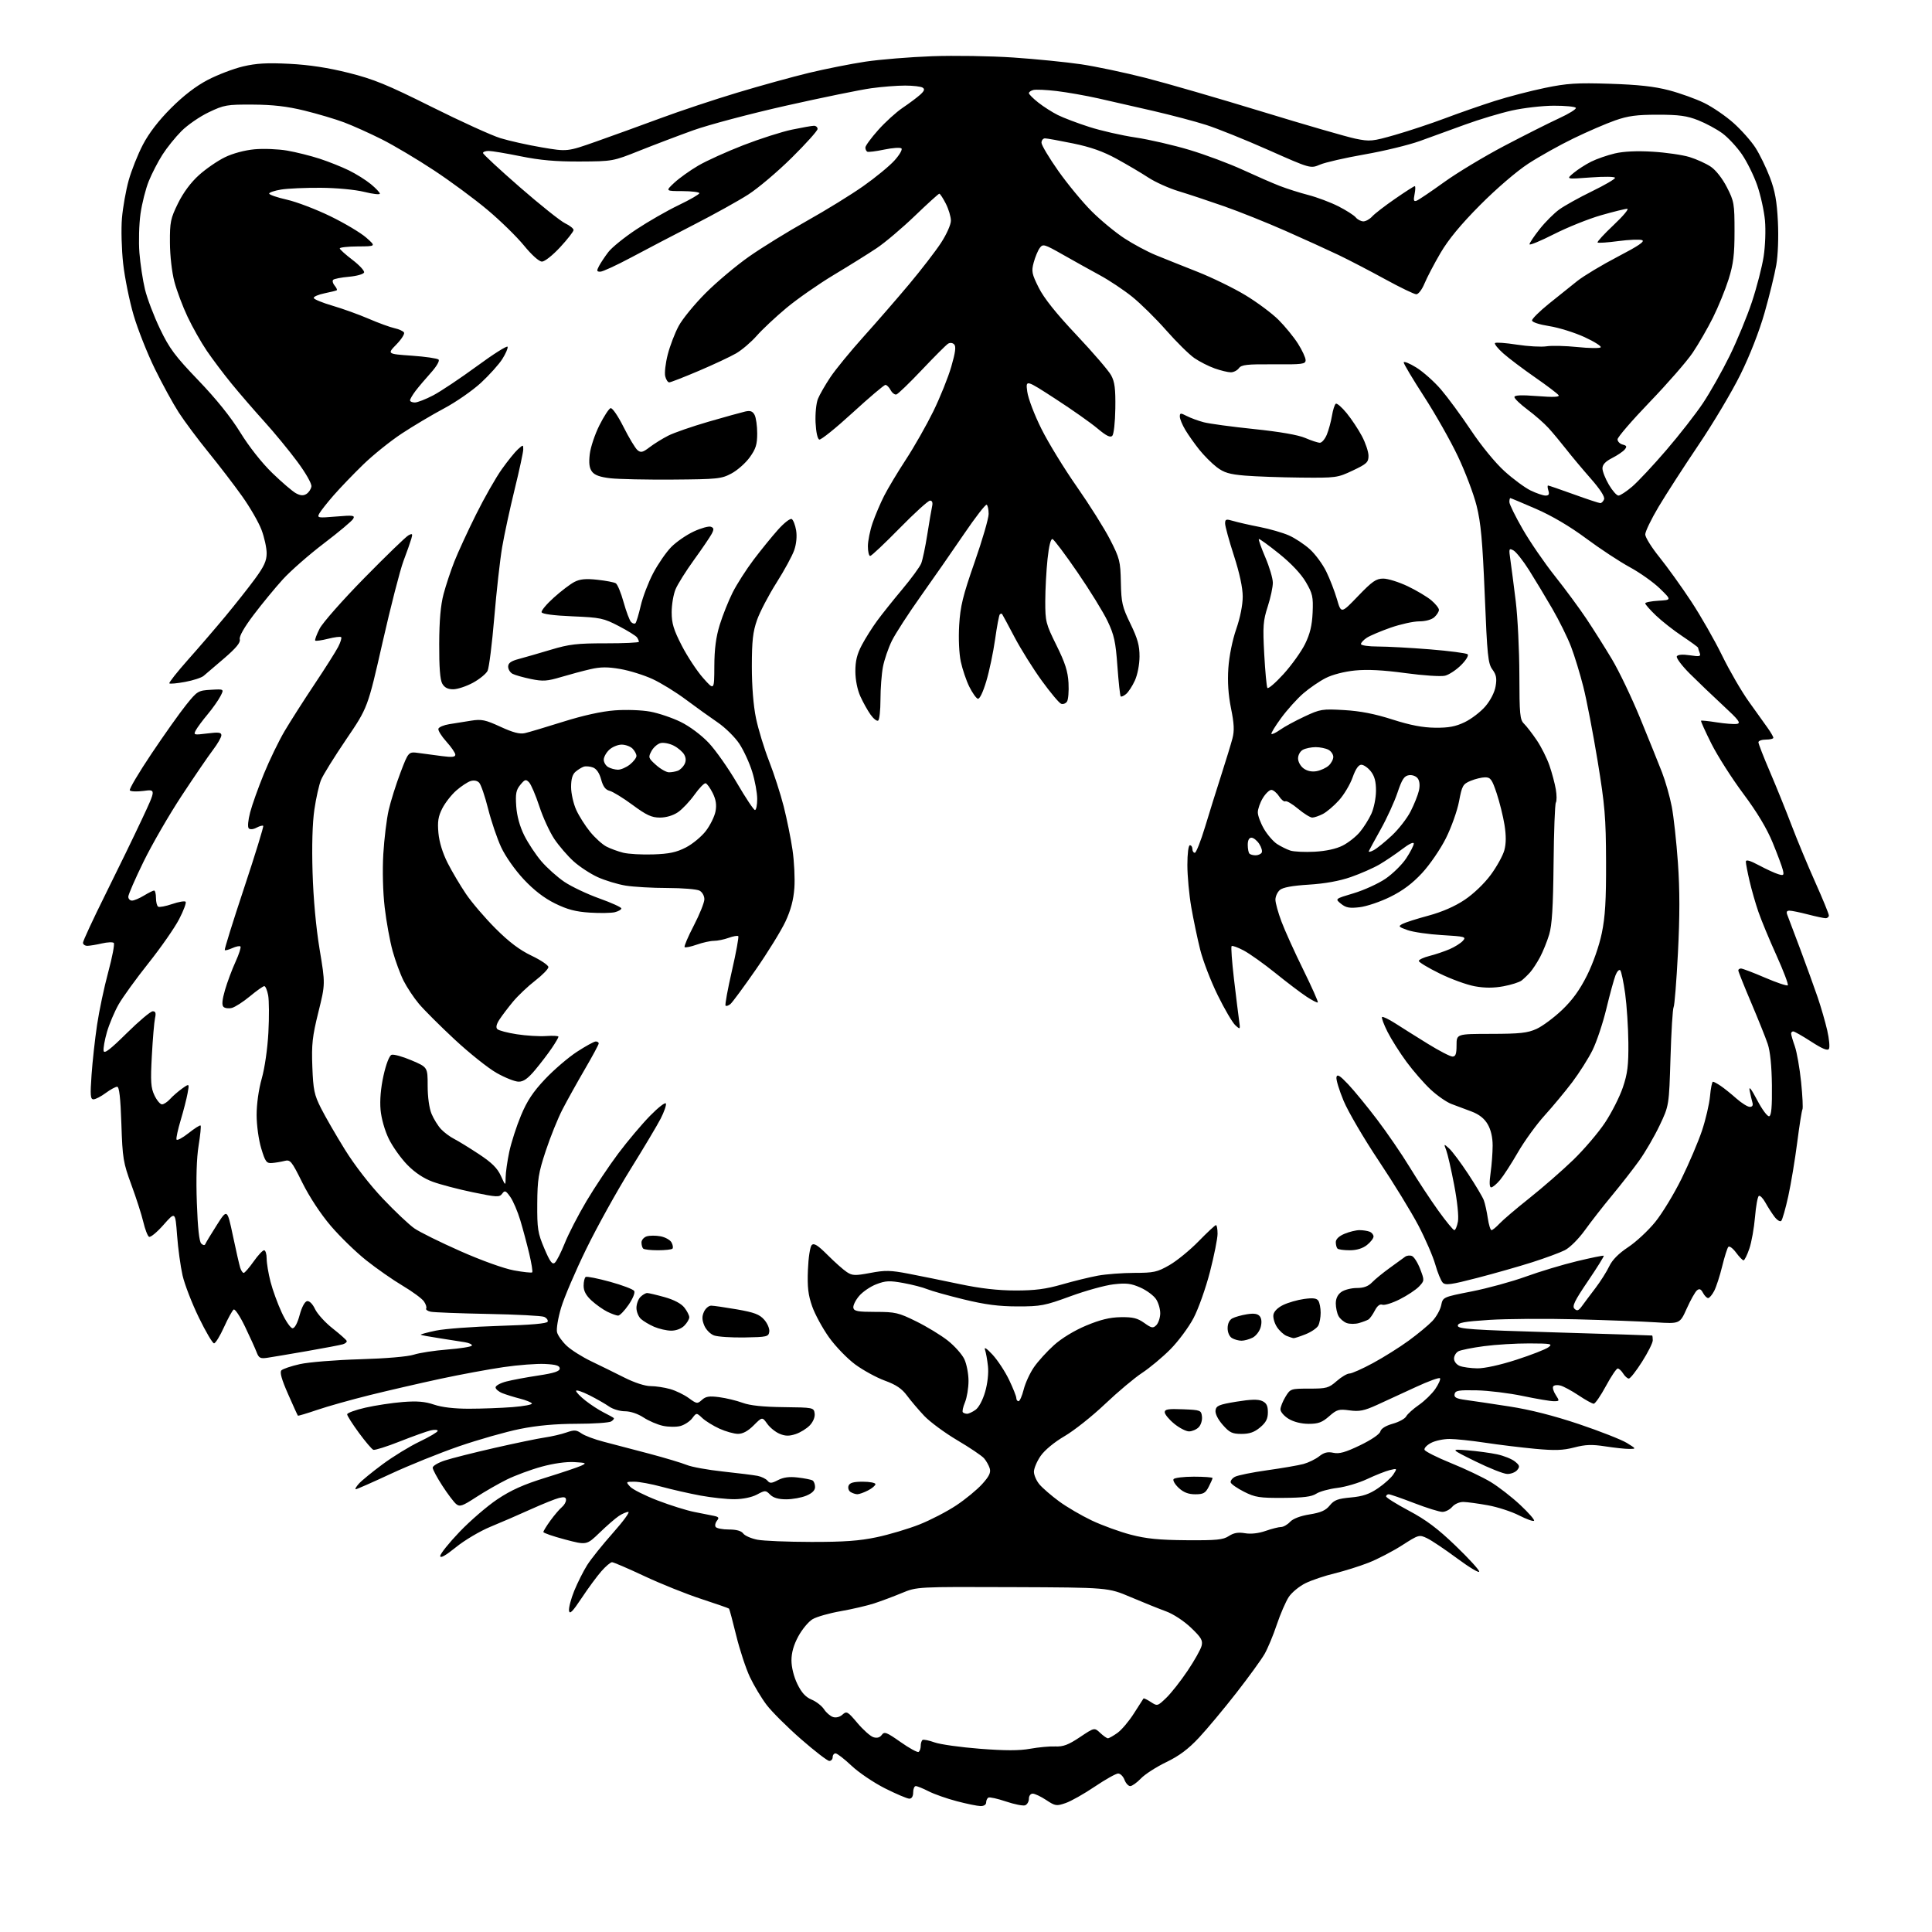 <?xml version="1.0" encoding="UTF-8" standalone="no"?>
<svg 
  version="1.1" 
  xmlns="http://www.w3.org/2000/svg" 
  xmlns:xlink="http://www.w3.org/1999/xlink" 
  xmlns:svg="http://www.w3.org/2000/svg"
  xmlns:rdf="http://www.w3.org/1999/02/22-rdf-syntax-ns#"
  xmlns:cc="http://creativecommons.org/ns#"
  xmlns:dc="http://purl.org/dc/elements/1.1/"
  viewBox="0 0 768 768"
  width="768"
  height="768"
>
<style>svg {background-color: white; }</style>"
<path stroke="none" fill="black" fill-rule="evenodd" d="M389.75,717.94C388.51,717.91 384.28,717.05 380.35,716.01C376.41,714.98 371.37,713.21 369.14,712.07C366.91,710.93 364.61,710.00 364.04,710.00C363.47,710.00 363.00,711.12 363.00,712.50C363.00,714.07 362.43,715.00 361.48,715.00C360.64,715.00 356.30,713.16 351.82,710.91C347.35,708.66 341.36,704.61 338.50,701.91C335.64,699.21 332.79,697.00 332.15,697.00C331.52,697.00 331.00,697.67 331.00,698.50C331.00,699.33 330.40,700.00 329.66,700.00C328.93,700.00 323.87,696.10 318.41,691.33C312.96,686.57 306.82,680.45 304.76,677.75C302.70,675.04 299.71,670.05 298.10,666.66C296.50,663.27 294.05,655.84 292.66,650.15C291.27,644.46 289.98,639.64 289.79,639.45C289.60,639.26 284.60,637.52 278.68,635.58C272.76,633.64 262.62,629.57 256.15,626.53C249.67,623.49 243.89,621.00 243.29,621.00C242.70,621.00 240.78,622.62 239.04,624.61C237.30,626.59 233.77,631.39 231.19,635.28C227.59,640.70 226.43,641.86 226.20,640.28C226.03,639.15 226.96,635.59 228.27,632.36C229.59,629.14 231.90,624.54 233.41,622.14C234.93,619.74 239.53,614.00 243.63,609.39C247.73,604.77 250.50,601.00 249.77,601.00C249.04,601.00 247.33,601.74 245.97,602.65C244.61,603.55 241.18,606.53 238.35,609.27C233.19,614.24 233.19,614.24 224.60,611.97C219.87,610.72 216.00,609.38 216.00,609.00C216.00,608.61 217.27,606.55 218.83,604.40C220.39,602.26 222.42,599.88 223.33,599.13C224.25,598.37 225.00,597.09 225.00,596.27C225.00,595.15 224.32,594.95 222.25,595.45C220.74,595.82 215.68,597.86 211.00,599.97C206.32,602.09 199.12,605.21 195.00,606.90C190.85,608.60 184.70,612.24 181.25,615.04C177.09,618.40 175.00,619.57 175.00,618.53C175.00,617.68 178.45,613.36 182.68,608.94C186.90,604.52 193.67,598.69 197.72,595.98C203.17,592.34 208.14,590.11 216.80,587.43C223.23,585.44 229.62,583.29 231.00,582.66C233.30,581.60 233.08,581.49 228.25,581.20C225.06,581.02 219.96,581.74 215.25,583.04C210.99,584.21 204.80,586.51 201.50,588.13C198.20,589.76 192.69,592.92 189.25,595.16C183.79,598.72 182.78,599.06 181.32,597.87C180.41,597.12 177.93,593.84 175.83,590.59C173.72,587.35 172.00,584.12 172.00,583.43C172.00,582.73 174.14,581.45 176.75,580.59C179.36,579.72 188.25,577.48 196.50,575.59C204.75,573.71 213.75,571.84 216.50,571.44C219.25,571.04 223.14,570.14 225.14,569.44C228.28,568.34 229.11,568.39 231.13,569.80C232.42,570.71 236.40,572.20 239.99,573.12C243.57,574.05 251.68,576.18 258.02,577.85C264.35,579.53 271.10,581.56 273.02,582.35C274.93,583.14 281.42,584.32 287.44,584.96C293.45,585.60 299.63,586.38 301.16,586.68C302.70,586.99 304.46,587.85 305.08,588.59C306.02,589.73 306.71,589.69 309.28,588.36C311.45,587.23 313.79,586.93 317.20,587.34C319.87,587.65 322.49,588.18 323.02,588.51C323.56,588.85 324.00,590.01 324.00,591.11C324.00,592.44 322.84,593.59 320.53,594.55C318.62,595.35 315.02,596.00 312.53,596.00C309.45,596.00 307.41,595.41 306.15,594.15C304.36,592.36 304.19,592.35 300.90,594.11C298.85,595.20 295.32,595.93 292.00,595.96C288.98,595.98 282.90,595.33 278.50,594.52C274.10,593.71 267.16,592.13 263.07,591.02C258.98,589.91 254.07,589.00 252.16,589.00C248.77,589.00 248.73,589.05 250.48,590.97C251.46,592.06 256.36,594.52 261.38,596.45C266.40,598.38 272.98,600.44 276.00,601.03C279.02,601.61 282.55,602.32 283.84,602.59C285.72,602.99 285.95,603.36 285.00,604.50C284.36,605.28 284.12,606.38 284.47,606.96C284.83,607.53 287.18,608.00 289.70,608.00C292.74,608.00 294.67,608.54 295.45,609.60C296.09,610.48 298.62,611.58 301.06,612.06C303.50,612.53 313.15,612.93 322.50,612.94C335.48,612.96 341.63,612.52 348.53,611.06C353.49,610.01 361.14,607.73 365.52,605.99C369.91,604.25 376.48,600.84 380.13,598.41C383.78,595.99 388.41,592.18 390.43,589.94C393.22,586.86 393.94,585.36 393.43,583.69C393.06,582.49 392.04,580.68 391.16,579.68C390.28,578.68 385.50,575.45 380.53,572.52C375.56,569.58 369.66,565.22 367.40,562.84C365.15,560.45 362.06,556.82 360.54,554.76C358.51,552.01 356.20,550.45 351.75,548.83C348.43,547.62 343.13,544.72 339.97,542.40C336.81,540.07 332.12,535.22 329.55,531.62C326.98,528.01 323.96,522.47 322.85,519.30C321.26,514.78 320.89,511.65 321.16,504.82C321.35,499.93 322.02,495.58 322.67,494.93C323.57,494.03 325.06,494.96 329.00,498.90C331.83,501.73 335.26,504.78 336.63,505.67C338.82,507.11 339.90,507.15 345.97,506.01C351.87,504.89 354.00,504.94 361.17,506.32C365.75,507.20 374.90,509.06 381.50,510.45C389.75,512.19 396.67,512.98 403.64,512.99C411.40,513.00 415.74,512.43 422.14,510.59C426.74,509.26 433.17,507.69 436.43,507.09C439.70,506.49 446.22,506.00 450.93,505.99C458.66,505.98 460.03,505.68 464.85,502.91C467.79,501.23 473.02,496.96 476.47,493.42C479.91,489.89 483.02,487.00 483.37,487.00C483.71,487.00 484.00,488.54 484.00,490.43C484.00,492.32 482.64,499.13 480.98,505.57C479.32,512.01 476.39,520.28 474.46,523.94C472.54,527.60 468.39,533.19 465.26,536.35C462.12,539.52 457.06,543.73 454.03,545.73C450.99,547.72 444.35,553.30 439.27,558.12C434.20,562.94 426.96,568.69 423.20,570.88C419.11,573.27 415.28,576.44 413.68,578.74C412.20,580.87 411.00,583.71 411.00,585.05C411.01,586.40 412.02,588.69 413.25,590.13C414.49,591.58 417.98,594.59 421.00,596.81C424.02,599.04 429.88,602.46 434.00,604.42C438.12,606.37 445.10,608.91 449.50,610.06C455.65,611.67 460.78,612.18 471.64,612.26C483.58,612.35 486.20,612.10 488.47,610.61C490.42,609.33 492.19,609.02 494.90,609.48C497.24,609.88 500.29,609.54 503.07,608.57C505.51,607.72 508.27,607.02 509.21,607.01C510.15,607.01 511.77,606.09 512.81,604.97C514.00,603.70 516.90,602.59 520.60,602.00C525.07,601.28 527.01,600.42 528.60,598.44C530.34,596.29 531.80,595.74 536.96,595.27C541.71,594.84 544.32,593.96 547.78,591.60C550.28,589.90 553.04,587.41 553.90,586.08C555.45,583.69 555.44,583.67 552.48,584.38C550.84,584.78 546.80,586.38 543.50,587.93C540.20,589.49 534.83,591.08 531.57,591.47C528.31,591.87 524.55,592.90 523.22,593.78C521.40,594.97 518.10,595.38 510.15,595.43C500.70,595.49 498.94,595.22 494.54,593.00C491.82,591.62 489.43,589.97 489.23,589.32C489.04,588.67 489.79,587.65 490.91,587.05C492.03,586.45 497.80,585.28 503.72,584.45C509.65,583.62 516.13,582.50 518.12,581.97C520.11,581.43 522.93,580.06 524.38,578.92C526.34,577.37 527.78,577.01 530.04,577.51C532.37,578.02 534.81,577.33 540.64,574.53C545.12,572.37 548.41,570.13 548.70,569.05C549.00,567.89 550.83,566.75 553.63,565.96C556.08,565.28 558.49,563.96 558.98,563.04C559.48,562.11 561.76,560.06 564.05,558.47C566.34,556.88 569.27,554.02 570.56,552.12C571.85,550.22 572.70,548.32 572.43,547.89C572.17,547.46 567.80,549.05 562.73,551.41C557.65,553.78 550.72,556.97 547.33,558.50C542.23,560.81 540.34,561.18 536.46,560.65C532.21,560.07 531.43,560.29 528.34,563.00C525.58,565.43 524.03,566.00 520.22,566.00C517.28,565.99 514.27,565.24 512.25,564.01C510.46,562.92 509.00,561.24 509.00,560.26C509.01,559.29 509.90,557.04 510.99,555.25C512.94,552.05 513.08,552.00 520.45,552.00C527.34,552.00 528.20,551.76 531.35,549.00C533.23,547.35 535.51,546.00 536.43,546.00C537.34,546.00 541.56,544.13 545.80,541.83C550.03,539.54 556.42,535.53 560.00,532.91C563.58,530.30 567.79,526.81 569.36,525.16C570.93,523.51 572.52,520.69 572.89,518.89C573.56,515.62 573.56,515.62 585.03,513.36C591.34,512.12 601.00,509.47 606.50,507.48C612.00,505.48 621.15,502.72 626.84,501.35C632.53,499.98 637.34,499.00 637.52,499.18C637.70,499.36 634.87,503.90 631.23,509.26C625.89,517.13 624.86,519.26 625.89,520.26C626.92,521.25 627.50,521.04 628.84,519.20C629.75,517.94 632.16,514.72 634.20,512.05C636.23,509.38 638.70,505.47 639.70,503.37C640.89,500.84 643.43,498.28 647.20,495.78C650.34,493.71 655.19,489.20 657.98,485.76C660.78,482.31 665.49,474.55 668.46,468.50C671.43,462.45 675.07,453.90 676.55,449.50C678.02,445.10 679.47,438.91 679.76,435.75C680.04,432.59 680.57,430.00 680.92,430.00C681.27,430.00 682.67,430.75 684.03,431.68C685.39,432.60 688.19,434.85 690.25,436.68C692.32,438.50 694.71,440.00 695.57,440.00C696.59,440.00 696.95,439.39 696.61,438.25C696.33,437.29 695.83,435.15 695.51,433.50C695.12,431.52 696.14,432.82 698.51,437.32C700.52,441.15 702.62,443.95 703.30,443.72C704.15,443.43 704.46,439.89 704.36,431.41C704.27,423.74 703.68,417.90 702.70,415.00C701.87,412.52 698.89,405.11 696.09,398.51C693.29,391.92 691.00,386.18 691.00,385.76C691.00,385.34 691.48,385.00 692.08,385.00C692.67,385.00 696.96,386.63 701.61,388.63C706.26,390.63 710.34,392.00 710.67,391.67C711.00,391.33 708.97,385.97 706.16,379.75C703.34,373.53 700.12,365.75 698.99,362.47C697.86,359.19 696.27,353.66 695.47,350.19C694.66,346.72 694.00,343.27 694.00,342.53C694.00,341.60 695.58,342.03 699.25,343.99C702.14,345.53 705.57,347.11 706.89,347.50C709.02,348.14 709.22,347.97 708.72,345.86C708.42,344.56 706.60,339.68 704.68,335.00C702.34,329.30 698.48,322.87 692.98,315.50C688.47,309.45 682.77,300.52 680.32,295.65C677.88,290.78 676.02,286.66 676.19,286.50C676.36,286.34 679.17,286.63 682.44,287.15C685.71,287.66 689.31,287.94 690.44,287.76C692.15,287.48 691.21,286.23 685.00,280.49C680.88,276.68 674.89,270.95 671.70,267.77C668.51,264.58 666.20,261.48 666.57,260.89C666.99,260.20 668.89,260.06 671.76,260.49C675.71,261.08 676.20,260.96 675.64,259.50C675.29,258.59 675.00,257.66 675.00,257.46C675.00,257.25 672.19,255.20 668.75,252.90C665.31,250.61 660.59,246.90 658.25,244.66C655.91,242.42 654.00,240.25 654.00,239.84C654.00,239.44 656.36,238.97 659.25,238.80C664.50,238.50 664.50,238.50 659.85,233.97C657.30,231.49 651.91,227.66 647.88,225.47C643.86,223.29 636.05,218.15 630.53,214.05C624.11,209.28 616.94,205.05 610.62,202.30C605.19,199.94 600.58,198.00 600.37,198.00C600.17,198.00 600.00,198.71 600.00,199.57C600.00,200.44 602.37,205.27 605.28,210.32C608.18,215.37 613.95,223.78 618.10,229.00C622.25,234.22 627.89,241.88 630.64,246.00C633.39,250.12 637.94,257.33 640.75,262.02C643.56,266.71 648.62,277.28 652.00,285.52C655.39,293.76 659.28,303.43 660.67,307.00C662.05,310.57 663.80,316.71 664.55,320.64C665.31,324.57 666.41,334.62 667.00,342.98C667.76,353.75 667.76,364.16 667.01,378.72C666.43,390.02 665.65,399.75 665.29,400.34C664.92,400.94 664.36,409.99 664.05,420.46C663.47,439.50 663.47,439.50 659.71,447.41C657.64,451.76 653.98,458.06 651.57,461.41C649.16,464.76 644.34,470.94 640.85,475.15C637.36,479.35 632.50,485.58 630.05,488.98C627.52,492.50 624.06,495.95 622.05,496.97C620.10,497.96 614.23,500.12 609.00,501.79C603.77,503.45 593.94,506.25 587.14,508.01C576.77,510.70 574.58,511.00 573.50,509.86C572.79,509.11 571.46,505.87 570.55,502.66C569.64,499.45 566.62,492.48 563.84,487.16C561.06,481.85 553.96,470.27 548.06,461.43C542.16,452.60 535.89,441.88 534.11,437.61C532.33,433.35 531.05,429.10 531.26,428.18C531.55,426.88 532.62,427.53 535.90,431.00C538.25,433.48 543.41,439.77 547.38,445.00C551.36,450.23 557.21,458.77 560.39,464.00C563.57,469.23 568.68,476.99 571.75,481.25C574.81,485.51 577.68,489.00 578.12,489.00C578.55,489.00 579.20,487.47 579.55,485.60C579.92,483.59 579.31,477.62 578.06,471.07C576.89,464.95 575.47,458.74 574.91,457.27C573.90,454.60 573.90,454.60 576.07,456.55C577.26,457.62 580.65,462.15 583.59,466.61C586.54,471.07 589.35,475.80 589.84,477.11C590.33,478.43 591.04,481.64 591.42,484.25C591.81,486.86 592.47,489.00 592.89,489.00C593.31,489.00 594.74,487.83 596.08,486.40C597.41,484.97 602.77,480.40 608.00,476.25C613.23,472.09 621.04,465.28 625.37,461.10C629.69,456.92 635.40,450.23 638.04,446.24C640.68,442.25 643.87,435.95 645.12,432.24C646.98,426.73 647.38,423.49 647.30,414.50C647.24,408.45 646.67,399.68 646.03,395.00C645.38,390.32 644.50,386.14 644.07,385.69C643.64,385.25 642.79,386.15 642.19,387.69C641.58,389.24 639.94,395.23 638.55,401.00C637.16,406.77 634.67,414.20 633.03,417.50C631.39,420.80 627.77,426.50 625.00,430.18C622.22,433.85 617.28,439.80 614.02,443.40C610.75,447.00 605.98,453.60 603.40,458.06C600.83,462.52 597.62,467.48 596.27,469.09C594.93,470.69 593.35,472.00 592.77,472.00C592.06,472.00 591.99,470.12 592.53,466.25C592.98,463.09 593.34,458.20 593.35,455.39C593.35,452.11 592.65,449.08 591.38,446.91C590.04,444.61 587.97,442.98 584.95,441.84C582.50,440.90 578.92,439.57 577.00,438.86C575.08,438.15 571.35,435.57 568.73,433.13C566.10,430.68 561.77,425.72 559.10,422.09C556.43,418.47 553.03,413.09 551.55,410.15C550.07,407.21 549.10,404.57 549.38,404.28C549.67,404.00 552.06,405.15 554.70,406.84C557.34,408.54 563.16,412.19 567.64,414.96C572.12,417.73 576.50,420.00 577.39,420.00C578.63,420.00 579.00,418.97 579.00,415.50C579.00,411.00 579.00,411.00 592.75,410.98C604.21,410.96 607.21,410.63 610.79,409.01C613.15,407.94 617.72,404.54 620.95,401.47C625.09,397.52 628.01,393.47 630.89,387.69C633.29,382.87 635.69,376.00 636.73,371.00C638.10,364.42 638.48,357.98 638.43,342.50C638.37,324.84 637.97,320.16 635.08,302.50C633.27,291.50 630.72,278.23 629.40,273.02C628.08,267.80 625.88,260.60 624.50,257.02C623.13,253.43 619.79,246.68 617.08,242.00C614.37,237.32 610.21,230.42 607.84,226.66C605.46,222.89 602.66,219.35 601.61,218.79C599.81,217.83 599.74,218.05 600.41,222.63C600.80,225.31 601.75,232.68 602.53,239.00C603.30,245.32 603.95,258.47 603.97,268.21C604.00,284.06 604.19,286.11 605.84,287.71C606.85,288.69 609.12,291.65 610.90,294.27C612.67,296.89 614.94,301.41 615.94,304.32C616.94,307.23 618.07,311.48 618.46,313.77C618.85,316.06 618.86,318.42 618.48,319.03C618.10,319.64 617.69,330.57 617.57,343.32C617.39,360.60 616.95,367.77 615.82,371.50C614.99,374.25 613.35,378.30 612.18,380.50C611.00,382.70 609.24,385.40 608.26,386.50C607.28,387.60 605.75,389.07 604.87,389.76C603.99,390.45 600.74,391.49 597.64,392.06C593.73,392.78 590.23,392.78 586.25,392.06C583.09,391.49 576.79,389.20 572.25,386.96C567.71,384.73 564.00,382.49 564.00,381.99C564.00,381.49 565.91,380.59 568.25,380.00C570.59,379.41 574.17,378.20 576.22,377.32C578.27,376.44 580.64,374.95 581.49,374.01C582.95,372.40 582.42,372.26 573.27,371.72C567.90,371.40 561.71,370.51 559.52,369.73C555.92,368.45 555.73,368.22 557.52,367.27C558.61,366.69 563.25,365.21 567.83,363.98C573.23,362.52 578.30,360.32 582.21,357.70C585.76,355.33 590.05,351.22 592.61,347.74C595.01,344.48 597.44,340.08 598.01,337.95C598.72,335.32 598.74,332.10 598.06,327.89C597.51,324.48 596.11,318.84 594.95,315.35C593.12,309.85 592.51,309.00 590.39,309.00C589.04,309.00 586.44,309.63 584.60,310.39C581.52,311.68 581.17,312.30 579.99,318.57C579.28,322.30 576.94,328.88 574.78,333.20C572.60,337.55 568.39,343.70 565.32,347.02C561.47,351.18 557.62,354.07 552.64,356.52C548.72,358.46 543.25,360.31 540.50,360.63C536.44,361.11 535.04,360.85 533.07,359.26C530.65,357.30 530.65,357.30 538.08,355.09C542.16,353.87 547.85,351.28 550.73,349.33C553.60,347.38 557.31,343.74 558.98,341.22C560.64,338.71 562.00,336.06 562.00,335.34C562.00,334.56 560.11,335.45 557.41,337.52C554.88,339.45 550.82,342.19 548.39,343.62C545.95,345.05 540.83,347.30 537.01,348.63C532.45,350.22 526.68,351.26 520.28,351.66C513.68,352.07 509.93,352.76 508.75,353.79C507.79,354.63 507.00,356.35 507.00,357.63C507.00,358.91 508.09,362.85 509.43,366.40C510.76,369.94 514.64,378.52 518.06,385.46C521.47,392.39 524.08,398.25 523.86,398.48C523.64,398.70 521.61,397.67 519.37,396.19C517.12,394.71 511.55,390.49 507.00,386.81C502.44,383.13 496.77,379.10 494.41,377.84C492.04,376.59 489.87,375.80 489.58,376.09C489.29,376.38 489.71,382.21 490.51,389.06C491.32,395.90 492.22,403.27 492.53,405.44C493.08,409.35 493.07,409.37 491.06,407.55C489.94,406.54 486.79,401.17 484.06,395.61C481.32,390.05 478.19,381.90 477.09,377.50C475.99,373.10 474.40,365.50 473.55,360.62C472.70,355.73 472.00,348.20 472.00,343.87C472.00,339.29 472.42,336.00 473.00,336.00C473.55,336.00 474.00,336.68 474.00,337.50C474.00,338.32 474.43,339.00 474.96,339.00C475.48,339.00 477.31,334.39 479.02,328.75C480.72,323.11 483.64,313.77 485.50,308.00C487.36,302.23 489.35,295.71 489.92,293.52C490.72,290.47 490.59,287.68 489.35,281.58C488.26,276.18 487.92,271.03 488.29,265.56C488.62,260.80 489.90,254.46 491.42,250.07C492.98,245.60 494.00,240.47 494.00,237.17C494.00,233.64 492.76,227.85 490.50,220.86C488.57,214.91 487.00,209.16 487.00,208.09C487.00,206.36 487.37,206.25 490.25,207.10C492.04,207.63 496.76,208.71 500.74,209.48C504.73,210.26 509.96,211.77 512.37,212.84C514.77,213.90 518.52,216.38 520.68,218.33C522.85,220.29 525.79,224.28 527.21,227.20C528.64,230.11 530.55,235.07 531.47,238.22C533.13,243.94 533.13,243.94 539.83,236.97C545.50,231.07 547.04,230.00 549.87,230.00C551.71,230.00 556.07,231.37 559.57,233.03C563.07,234.70 567.29,237.22 568.96,238.62C570.63,240.03 572.00,241.74 572.00,242.43C572.00,243.12 571.18,244.43 570.17,245.35C569.08,246.33 566.65,247.00 564.15,247.00C561.85,247.00 556.74,248.13 552.80,249.50C548.87,250.88 544.60,252.69 543.32,253.52C542.05,254.36 541.00,255.49 541.00,256.02C541.00,256.56 544.00,257.00 547.70,257.00C551.38,257.00 560.72,257.51 568.45,258.13C576.18,258.76 582.90,259.64 583.40,260.08C583.91,260.55 582.78,262.42 580.81,264.39C578.89,266.31 576.02,268.21 574.44,268.60C572.84,269.00 565.82,268.54 558.69,267.57C549.85,266.37 543.58,266.04 538.66,266.53C534.41,266.95 529.67,268.17 527.00,269.53C524.52,270.79 520.52,273.53 518.09,275.63C515.66,277.72 511.72,282.10 509.32,285.36C506.92,288.62 505.16,291.50 505.42,291.75C505.67,292.01 507.23,291.26 508.88,290.09C510.53,288.91 514.86,286.56 518.52,284.85C524.84,281.89 525.61,281.76 534.33,282.27C540.73,282.64 546.52,283.77 553.50,286.01C560.59,288.28 565.53,289.23 570.50,289.28C575.87,289.34 578.62,288.82 582.28,287.06C584.90,285.79 588.59,282.97 590.46,280.78C592.49,278.40 594.13,275.20 594.53,272.79C595.07,269.65 594.79,268.21 593.26,266.14C591.51,263.78 591.19,260.67 590.21,236.50C589.32,214.94 588.67,207.79 586.96,201.00C585.79,196.32 582.43,187.47 579.50,181.32C576.58,175.16 570.54,164.51 566.09,157.64C561.64,150.77 558.00,144.67 558.00,144.08C558.00,143.50 560.23,144.39 562.95,146.06C565.67,147.74 570.10,151.67 572.79,154.80C575.48,157.94 580.87,165.26 584.76,171.09C588.86,177.23 594.45,184.05 598.07,187.32C601.50,190.43 606.18,193.88 608.47,194.99C610.76,196.09 613.42,197.00 614.38,197.00C615.68,197.00 615.97,196.48 615.50,195.00C615.15,193.90 615.10,193.00 615.38,193.00C615.67,193.00 620.25,194.58 625.57,196.50C630.89,198.43 635.65,200.00 636.15,200.00C636.65,200.00 637.33,199.31 637.65,198.47C638.02,197.50 636.09,194.50 632.33,190.22C629.08,186.52 624.66,181.25 622.52,178.50C620.37,175.75 617.23,171.99 615.55,170.14C613.87,168.29 610.14,165.01 607.25,162.86C604.36,160.70 602.00,158.44 602.00,157.84C602.00,157.07 604.73,156.96 611.11,157.45C617.43,157.95 620.02,157.84 619.57,157.11C619.21,156.53 615.00,153.33 610.21,150.01C605.42,146.68 599.74,142.40 597.58,140.48C595.43,138.57 593.95,136.72 594.29,136.37C594.64,136.03 598.55,136.31 602.98,137.00C607.41,137.69 612.71,137.98 614.77,137.66C616.82,137.34 622.33,137.47 627.00,137.95C631.67,138.44 635.85,138.49 636.29,138.08C636.72,137.67 633.84,135.84 629.90,134.02C625.96,132.21 619.64,130.23 615.87,129.64C611.84,129.00 609.00,128.07 609.00,127.37C609.00,126.72 611.97,123.78 615.59,120.84C619.22,117.90 624.35,113.80 626.98,111.71C629.61,109.63 636.88,105.27 643.12,102.02C651.29,97.77 653.99,95.94 652.76,95.46C651.82,95.10 647.56,95.27 643.29,95.84C639.03,96.41 635.33,96.66 635.06,96.39C634.80,96.13 637.66,93.01 641.43,89.46C645.20,85.91 647.64,83.00 646.85,83.00C646.06,83.00 641.38,84.15 636.46,85.56C631.53,86.97 623.11,90.35 617.75,93.07C612.39,95.79 608.00,97.61 608.00,97.10C608.00,96.59 609.82,93.88 612.04,91.07C614.27,88.25 617.80,84.72 619.89,83.23C621.98,81.73 627.81,78.49 632.84,76.04C637.88,73.59 642.00,71.19 642.00,70.70C642.00,70.19 637.81,70.13 632.26,70.54C622.52,71.27 622.52,71.27 625.51,68.77C627.15,67.40 630.30,65.37 632.50,64.27C634.70,63.17 638.93,61.70 641.90,61.00C645.41,60.17 650.68,59.93 656.90,60.30C662.18,60.61 668.79,61.57 671.59,62.42C674.39,63.28 678.20,65.01 680.07,66.27C682.08,67.62 684.70,70.97 686.48,74.46C689.33,80.01 689.50,81.02 689.50,91.93C689.50,101.28 689.05,104.94 687.15,111.00C685.85,115.12 683.05,122.00 680.92,126.27C678.79,130.54 675.15,136.84 672.83,140.27C670.51,143.70 662.84,152.49 655.80,159.80C648.76,167.12 643.00,173.80 643.00,174.65C643.00,175.49 643.91,176.43 645.02,176.72C646.66,177.14 646.81,177.52 645.84,178.70C645.18,179.49 642.92,181.02 640.82,182.09C638.19,183.43 637.00,184.71 637.00,186.18C637.00,187.36 638.14,190.28 639.54,192.66C640.94,195.05 642.66,197.00 643.36,197.00C644.06,197.00 646.52,195.39 648.83,193.42C651.13,191.45 657.23,184.93 662.38,178.93C667.53,172.94 674.09,164.54 676.94,160.27C679.80,155.99 684.57,147.55 687.54,141.50C690.51,135.45 694.51,125.78 696.42,120.00C698.34,114.22 700.43,106.12 701.07,102.00C701.72,97.81 701.95,91.44 701.60,87.59C701.24,83.78 699.86,77.51 698.51,73.64C697.17,69.78 694.42,64.22 692.41,61.30C690.39,58.38 686.91,54.64 684.67,52.99C682.43,51.34 678.10,49.01 675.05,47.80C670.59,46.04 667.45,45.60 659.00,45.60C650.62,45.60 647.19,46.05 642.00,47.88C638.42,49.13 631.00,52.34 625.50,55.01C620.00,57.67 611.90,62.20 607.50,65.07C602.85,68.11 594.83,75.00 588.35,81.52C580.69,89.23 575.76,95.20 572.61,100.58C570.09,104.88 567.24,110.34 566.26,112.70C565.28,115.09 563.83,116.99 563.00,116.98C562.17,116.97 556.59,114.27 550.60,110.99C544.60,107.70 536.27,103.37 532.10,101.37C527.92,99.37 518.42,95.05 511.00,91.77C503.57,88.49 492.55,84.08 486.50,81.97C480.45,79.85 472.35,77.16 468.50,76.00C464.65,74.83 459.25,72.40 456.50,70.60C453.75,68.79 448.10,65.46 443.95,63.18C438.54,60.21 433.60,58.46 426.59,57.02C421.19,55.91 416.15,55.00 415.39,55.00C414.63,55.00 414.01,55.79 414.01,56.75C414.02,57.71 417.04,62.77 420.73,68.00C424.42,73.22 430.38,80.43 433.97,84.01C437.56,87.59 443.40,92.41 446.95,94.73C450.50,97.05 456.12,100.06 459.45,101.42C462.78,102.79 470.23,105.76 476.00,108.04C481.77,110.32 490.32,114.48 495.00,117.30C499.68,120.12 505.63,124.55 508.23,127.14C510.83,129.74 514.32,134.00 515.98,136.63C517.64,139.25 519.00,142.19 519.00,143.16C519.00,144.75 517.81,144.91 506.34,144.82C495.68,144.74 493.49,144.98 492.48,146.36C491.82,147.26 490.37,148.00 489.27,148.00C488.16,148.00 485.28,147.31 482.88,146.46C480.47,145.61 476.82,143.75 474.76,142.33C472.70,140.91 467.67,135.94 463.57,131.29C459.47,126.63 453.38,120.63 450.04,117.95C446.70,115.27 440.94,111.43 437.23,109.42C433.53,107.41 426.93,103.74 422.57,101.26C415.06,97.00 414.57,96.86 413.30,98.60C412.56,99.61 411.49,102.20 410.91,104.35C409.96,107.86 410.17,108.89 412.92,114.38C414.99,118.52 419.84,124.60 427.92,133.16C434.49,140.13 440.68,147.33 441.68,149.16C443.13,151.81 443.47,154.53 443.36,162.34C443.28,167.91 442.75,172.65 442.14,173.26C441.35,174.05 439.72,173.23 436.27,170.33C433.65,168.12 426.15,162.83 419.60,158.59C407.71,150.87 407.71,150.87 408.35,155.68C408.71,158.38 411.19,164.90 413.99,170.50C416.73,176.00 423.07,186.35 428.08,193.50C433.08,200.65 439.02,210.10 441.28,214.50C445.10,221.96 445.39,223.11 445.56,231.50C445.73,239.61 446.10,241.24 449.37,247.97C452.22,253.84 453.00,256.63 452.98,260.97C452.97,264.14 452.18,268.21 451.14,270.50C450.14,272.70 448.56,275.13 447.63,275.89C446.71,276.66 445.74,277.08 445.49,276.82C445.23,276.56 444.65,271.18 444.19,264.86C443.49,255.13 442.89,252.38 440.29,246.93C438.61,243.39 433.24,234.68 428.36,227.57C423.49,220.46 419.00,214.49 418.40,214.29C417.70,214.06 416.97,216.96 416.41,222.22C415.93,226.77 415.52,234.32 415.51,239.00C415.50,247.06 415.73,247.96 419.95,256.50C423.41,263.49 424.49,266.84 424.75,271.50C424.93,274.80 424.66,278.13 424.14,278.90C423.63,279.66 422.57,280.05 421.79,279.75C421.02,279.45 417.57,275.34 414.13,270.60C410.69,265.86 405.80,258.05 403.27,253.24C400.74,248.44 398.52,244.31 398.34,244.08C398.15,243.85 397.75,243.92 397.44,244.23C397.13,244.53 396.29,249.00 395.57,254.14C394.84,259.29 393.27,266.79 392.06,270.81C390.73,275.26 389.41,277.98 388.69,277.76C388.04,277.56 386.51,275.40 385.30,272.95C384.09,270.50 382.58,266.02 381.93,263.00C381.24,259.77 380.98,253.78 381.29,248.50C381.74,240.97 382.74,236.88 387.41,223.50C390.49,214.70 393.00,206.07 393.00,204.31C393.00,202.56 392.65,200.90 392.22,200.64C391.80,200.37 387.72,205.63 383.17,212.33C378.62,219.02 370.90,230.12 366.01,237.00C361.12,243.88 355.95,251.86 354.53,254.73C353.12,257.61 351.51,262.29 350.98,265.12C350.44,267.95 350.00,273.79 350.00,278.08C350.00,282.37 349.58,286.14 349.08,286.45C348.57,286.77 347.21,285.70 346.06,284.08C344.91,282.47 343.08,279.20 342.01,276.82C340.82,274.21 340.04,270.29 340.02,266.90C340.01,262.76 340.68,260.02 342.60,256.40C344.03,253.70 346.77,249.36 348.69,246.75C350.61,244.13 355.10,238.51 358.67,234.25C362.24,229.99 365.62,225.38 366.18,224.00C366.74,222.62 367.83,217.45 368.61,212.50C369.39,207.55 370.25,202.49 370.53,201.25C370.86,199.79 370.57,199.00 369.70,199.00C368.97,199.00 363.52,203.95 357.59,210.00C351.66,216.05 346.41,221.00 345.91,221.00C345.41,221.00 345.00,219.27 345.00,217.16C345.00,215.04 345.84,210.87 346.87,207.88C347.90,204.90 349.95,200.07 351.43,197.15C352.91,194.23 356.81,187.71 360.11,182.67C363.41,177.63 368.31,169.00 371.01,163.50C373.70,158.00 376.92,150.01 378.15,145.75C379.79,140.10 380.10,137.70 379.30,136.90C378.64,136.24 377.64,136.14 376.84,136.65C376.09,137.12 371.44,141.78 366.49,147.00C361.55,152.22 356.97,156.64 356.32,156.81C355.67,156.98 354.64,156.19 354.03,155.06C353.43,153.93 352.50,153.00 351.97,153.00C351.44,153.00 345.57,157.98 338.93,164.06C332.30,170.14 326.33,174.95 325.68,174.73C324.98,174.50 324.38,171.75 324.20,168.00C324.03,164.52 324.45,160.28 325.13,158.58C325.81,156.89 328.06,152.97 330.13,149.88C332.20,146.80 338.10,139.60 343.24,133.88C348.38,128.17 356.53,118.79 361.35,113.04C366.17,107.29 371.89,99.87 374.06,96.55C376.27,93.16 378.00,89.29 378.00,87.72C378.00,86.18 377.09,83.14 375.98,80.96C374.87,78.78 373.70,77.00 373.39,77.00C373.08,77.00 368.70,80.97 363.66,85.82C358.62,90.66 351.80,96.44 348.50,98.64C345.20,100.85 337.55,105.62 331.50,109.25C325.45,112.88 316.98,118.79 312.67,122.37C308.36,125.96 303.03,130.95 300.82,133.47C298.61,135.98 294.93,139.12 292.65,140.45C290.37,141.77 283.67,144.92 277.76,147.43C271.85,149.94 266.57,152.00 266.03,152.00C265.48,152.00 264.77,150.92 264.44,149.60C264.10,148.28 264.55,144.39 265.43,140.95C266.31,137.52 268.26,132.41 269.77,129.61C271.27,126.80 276.10,120.90 280.50,116.50C284.90,112.09 292.66,105.57 297.75,102.00C302.84,98.42 313.19,92.04 320.74,87.81C328.30,83.58 338.41,77.35 343.22,73.95C348.03,70.56 353.59,65.99 355.57,63.79C357.56,61.59 358.81,59.43 358.34,59.00C357.88,58.56 354.80,58.77 351.50,59.46C348.20,60.16 345.16,60.53 344.75,60.30C344.34,60.07 344.00,59.32 344.00,58.64C344.00,57.96 346.29,54.83 349.10,51.68C351.90,48.54 356.29,44.55 358.85,42.83C361.41,41.11 364.52,38.78 365.76,37.67C367.45,36.14 367.70,35.43 366.76,34.83C366.07,34.39 362.95,34.02 359.82,34.02C356.70,34.01 350.62,34.48 346.32,35.08C342.02,35.67 326.80,38.79 312.50,42.00C298.20,45.22 281.55,49.64 275.50,51.82C269.45,54.00 259.80,57.67 254.06,59.96C243.73,64.09 243.49,64.14 230.56,64.20C220.96,64.25 214.72,63.70 207.00,62.13C201.23,60.96 195.49,60.00 194.25,60.00C193.01,60.00 192.00,60.37 192.00,60.82C192.00,61.28 198.60,67.39 206.66,74.42C214.72,81.44 222.82,87.90 224.66,88.78C226.50,89.65 228.00,90.85 228.00,91.44C228.00,92.02 225.61,95.09 222.69,98.25C219.70,101.48 216.53,103.99 215.44,103.99C214.28,103.98 211.40,101.41 208.27,97.58C205.39,94.06 198.87,87.69 193.77,83.42C188.68,79.14 179.11,72.07 172.50,67.71C165.90,63.35 156.57,57.80 151.76,55.38C146.96,52.97 140.21,49.93 136.76,48.64C133.32,47.34 126.22,45.24 121.00,43.96C114.14,42.28 108.44,41.62 100.50,41.58C90.20,41.52 89.09,41.71 83.00,44.62C79.42,46.32 74.53,49.69 72.13,52.11C69.72,54.52 66.32,58.75 64.57,61.50C62.81,64.25 60.37,68.97 59.15,71.99C57.92,75.00 56.44,80.85 55.85,84.99C55.27,89.12 55.08,96.10 55.42,100.50C55.77,104.90 56.76,111.42 57.62,115.00C58.48,118.58 61.16,125.63 63.58,130.68C67.34,138.53 69.54,141.49 78.84,151.18C85.91,158.54 91.74,165.79 95.52,171.91C99.00,177.57 104.10,184.02 108.26,188.05C112.07,191.74 116.30,195.36 117.66,196.09C119.45,197.04 120.60,197.12 121.82,196.35C122.74,195.77 123.63,194.43 123.79,193.38C123.96,192.28 121.57,188.07 118.16,183.48C114.91,179.09 108.99,171.90 105.00,167.50C101.02,163.10 95.18,156.35 92.04,152.50C88.89,148.65 84.47,142.77 82.20,139.44C79.93,136.10 76.50,130.03 74.57,125.94C72.63,121.85 70.28,115.58 69.33,112.00C68.33,108.25 67.58,101.68 67.55,96.48C67.50,88.25 67.79,86.87 70.78,80.79C72.87,76.55 75.88,72.49 79.09,69.61C81.85,67.12 86.47,63.94 89.36,62.53C92.49,60.99 97.22,59.72 101.14,59.35C104.74,59.02 110.61,59.25 114.18,59.87C117.75,60.49 123.56,61.95 127.09,63.10C130.61,64.25 135.83,66.33 138.67,67.72C141.52,69.11 145.46,71.58 147.42,73.20C149.39,74.82 151.00,76.52 151.00,76.98C151.00,77.45 148.19,77.13 144.75,76.27C141.17,75.39 133.80,74.69 127.50,74.65C121.45,74.61 114.36,74.92 111.75,75.35C109.14,75.77 107.00,76.50 107.00,76.95C107.00,77.41 110.16,78.50 114.03,79.37C117.89,80.24 125.69,83.22 131.36,85.98C137.03,88.74 143.43,92.56 145.58,94.46C149.50,97.92 149.50,97.92 142.25,97.96C138.26,97.98 135.03,98.34 135.06,98.75C135.09,99.16 137.37,101.22 140.12,103.31C142.87,105.41 144.95,107.66 144.73,108.31C144.52,108.97 141.83,109.73 138.75,110.01C135.67,110.28 132.83,110.84 132.44,111.23C132.04,111.63 132.29,112.65 133.00,113.50C133.71,114.35 134.11,115.19 133.89,115.37C133.68,115.54 131.48,116.09 129.02,116.59C126.56,117.09 124.62,117.93 124.71,118.45C124.81,118.97 128.17,120.36 132.19,121.53C136.21,122.71 142.69,125.04 146.58,126.72C150.47,128.40 155.08,130.08 156.82,130.46C158.56,130.84 160.26,131.61 160.60,132.17C160.95,132.72 159.58,134.87 157.56,136.94C153.89,140.70 153.89,140.70 163.68,141.39C169.07,141.76 173.87,142.47 174.34,142.94C174.84,143.44 173.52,145.69 171.30,148.16C169.15,150.55 166.40,153.80 165.19,155.38C163.99,156.97 163.00,158.66 163.00,159.13C163.00,159.61 163.85,160.00 164.90,160.00C165.94,160.00 169.25,158.71 172.24,157.14C175.24,155.56 183.03,150.35 189.57,145.56C196.10,140.76 201.60,137.29 201.78,137.85C201.97,138.40 201.03,140.58 199.69,142.70C198.36,144.81 194.54,149.06 191.21,152.15C187.87,155.23 181.28,159.82 176.55,162.33C171.82,164.85 164.25,169.35 159.73,172.33C155.20,175.31 148.31,180.85 144.42,184.63C140.52,188.41 135.21,193.94 132.61,196.92C130.01,199.90 127.45,203.16 126.91,204.16C126.00,205.87 126.40,205.94 133.61,205.33C140.40,204.76 141.17,204.86 140.39,206.25C139.90,207.12 134.67,211.50 128.76,216.00C122.85,220.49 115.50,226.94 112.41,230.33C109.33,233.72 104.12,240.06 100.83,244.41C97.03,249.44 95.02,252.98 95.32,254.13C95.66,255.42 93.88,257.58 89.15,261.66C85.49,264.80 81.79,267.97 80.92,268.69C80.05,269.41 76.74,270.49 73.57,271.07C70.40,271.66 67.59,271.92 67.32,271.65C67.05,271.39 70.36,267.19 74.67,262.33C78.99,257.48 85.70,249.68 89.59,245.00C93.47,240.32 98.76,233.64 101.33,230.14C104.98,225.17 106.00,222.94 106.00,219.93C106.00,217.81 105.09,213.64 103.97,210.66C102.86,207.68 99.37,201.63 96.22,197.22C93.08,192.80 87.05,184.94 82.83,179.75C78.60,174.55 73.30,167.44 71.04,163.94C68.78,160.44 64.49,152.61 61.52,146.54C58.55,140.47 54.77,130.92 53.12,125.31C51.47,119.71 49.60,110.48 48.96,104.81C48.33,99.14 48.11,91.00 48.48,86.72C48.84,82.45 50.04,75.70 51.14,71.74C52.24,67.78 54.78,61.38 56.80,57.52C59.19,52.93 63.06,47.90 67.98,42.98C72.94,38.02 77.92,34.19 82.61,31.75C86.53,29.71 92.83,27.30 96.61,26.41C101.89,25.16 106.20,24.92 115.07,25.37C122.92,25.77 130.48,26.93 138.57,28.96C148.55,31.46 153.93,33.67 171.50,42.44C183.05,48.21 195.37,53.82 198.89,54.91C202.40,55.99 209.83,57.65 215.39,58.59C225.50,60.31 225.50,60.31 237.00,56.26C243.32,54.03 254.80,49.87 262.50,47.02C270.20,44.16 283.93,39.59 293.00,36.86C302.07,34.12 314.90,30.58 321.50,28.98C328.10,27.39 338.23,25.38 344.00,24.51C349.77,23.65 361.70,22.67 370.50,22.35C379.30,22.03 393.80,22.26 402.73,22.86C411.66,23.46 423.81,24.68 429.73,25.55C435.65,26.43 447.25,28.88 455.50,30.99C463.75,33.10 484.48,39.11 501.57,44.34C518.65,49.57 535.40,54.42 538.79,55.12C544.58,56.31 545.52,56.22 554.72,53.58C560.10,52.03 569.00,49.07 574.50,47.00C580.00,44.92 588.83,41.85 594.12,40.16C599.41,38.47 608.41,36.13 614.12,34.95C622.99,33.12 626.75,32.88 640.00,33.30C651.28,33.66 657.68,34.37 663.50,35.90C667.90,37.06 674.20,39.33 677.50,40.95C680.80,42.57 686.03,46.15 689.13,48.92C692.22,51.68 696.14,56.10 697.84,58.75C699.53,61.39 702.11,66.69 703.57,70.53C705.60,75.87 706.34,79.97 706.74,88.07C707.05,94.22 706.78,101.47 706.09,105.38C705.45,109.08 703.36,117.60 701.45,124.30C699.31,131.80 695.60,141.29 691.83,148.92C688.45,155.76 680.95,168.36 675.16,176.92C669.38,185.49 662.25,196.53 659.32,201.45C656.39,206.37 654.00,211.32 654.01,212.45C654.01,213.58 656.55,217.65 659.66,221.50C662.76,225.35 668.42,233.22 672.23,239.00C676.04,244.78 681.58,254.47 684.55,260.55C687.52,266.63 692.32,274.91 695.22,278.94C698.12,282.97 701.49,287.67 702.69,289.39C703.90,291.10 704.91,292.84 704.94,293.25C704.97,293.66 703.65,294.00 702.00,294.00C700.35,294.00 699.00,294.48 699.00,295.06C699.00,295.65 701.06,300.94 703.58,306.81C706.10,312.69 709.96,322.23 712.15,328.00C714.34,333.77 718.58,343.97 721.57,350.65C724.56,357.33 727.00,363.29 727.00,363.90C727.00,364.50 726.42,365.00 725.71,365.00C725.00,365.00 721.83,364.32 718.66,363.50C715.49,362.67 712.20,362.00 711.34,362.00C710.25,362.00 710.00,362.52 710.51,363.75C710.90,364.71 713.24,370.90 715.70,377.50C718.16,384.10 721.25,392.65 722.57,396.50C723.88,400.35 725.59,406.26 726.36,409.63C727.13,413.00 727.43,416.30 727.03,416.95C726.51,417.79 724.43,416.94 719.99,414.07C716.53,411.83 713.31,410.00 712.84,410.00C712.38,410.00 712.00,410.39 712.00,410.87C712.00,411.36 712.66,413.62 713.47,415.90C714.27,418.19 715.40,424.59 715.97,430.13C716.53,435.66 716.77,440.56 716.50,441.00C716.23,441.44 715.29,447.36 714.42,454.15C713.55,460.94 711.95,470.55 710.87,475.50C709.78,480.45 708.52,484.87 708.07,485.32C707.62,485.77 706.41,485.03 705.38,483.67C704.35,482.31 702.72,479.77 701.76,478.03C700.80,476.29 699.63,475.11 699.16,475.40C698.68,475.70 698.00,479.49 697.64,483.82C697.27,488.16 696.27,493.80 695.39,496.36C694.52,498.91 693.49,501.00 693.09,501.00C692.70,501.00 691.35,499.61 690.09,497.90C688.83,496.20 687.45,495.19 687.04,495.65C686.62,496.12 685.52,499.60 684.59,503.39C683.67,507.18 682.24,511.56 681.43,513.14C680.61,514.71 679.53,516.00 679.01,516.00C678.49,516.00 677.57,515.07 676.97,513.94C676.14,512.39 675.54,512.14 674.56,512.95C673.85,513.54 672.03,516.78 670.52,520.14C667.77,526.26 667.77,526.26 658.14,525.64C652.84,525.30 638.60,524.76 626.50,524.44C614.40,524.13 598.88,524.24 592.00,524.68C581.92,525.34 579.50,525.79 579.50,527.00C579.50,528.29 584.95,528.66 618.00,529.64C639.17,530.27 656.61,530.83 656.75,530.89C656.89,530.95 657.00,531.81 657.00,532.80C657.00,533.80 655.09,537.62 652.75,541.30C650.42,544.99 648.05,548.00 647.49,548.00C646.94,548.00 645.92,547.10 645.23,546.00C644.55,544.90 643.57,544.00 643.06,544.00C642.56,544.00 640.44,547.15 638.36,551.00C636.28,554.85 634.11,558.00 633.53,558.00C632.95,558.00 630.23,556.50 627.49,554.66C624.74,552.83 621.49,551.07 620.25,550.76C619.01,550.44 617.74,550.62 617.41,551.14C617.09,551.66 617.55,553.19 618.44,554.54C619.99,556.92 619.97,557.00 617.63,557.00C616.31,557.00 610.78,556.07 605.36,554.93C599.94,553.79 591.69,552.78 587.03,552.68C579.81,552.53 578.51,552.75 578.22,554.18C577.95,555.50 578.90,556.00 582.69,556.51C585.34,556.86 593.12,558.03 600.00,559.09C608.28,560.37 617.62,562.74 627.66,566.11C635.99,568.92 644.54,572.28 646.66,573.57C650.48,575.93 650.49,575.94 647.69,575.97C646.15,575.99 641.86,575.53 638.16,574.96C632.82,574.13 630.26,574.22 625.78,575.39C621.29,576.55 618.07,576.66 610.18,575.92C604.71,575.41 595.79,574.32 590.36,573.50C584.94,572.68 578.57,572.01 576.20,572.01C573.84,572.00 570.54,572.70 568.89,573.56C567.23,574.42 566.05,575.65 566.27,576.31C566.49,576.96 571.23,579.35 576.80,581.61C582.38,583.87 589.47,587.24 592.56,589.11C595.65,590.97 600.93,595.07 604.29,598.21C607.66,601.36 610.14,604.20 609.80,604.53C609.47,604.86 606.79,603.90 603.85,602.40C600.91,600.89 595.35,599.08 591.50,598.38C587.65,597.68 583.26,597.08 581.74,597.05C580.17,597.02 578.24,597.86 577.27,599.00C576.33,600.10 574.58,601.00 573.38,601.00C572.18,601.00 567.12,599.42 562.14,597.50C557.15,595.58 552.61,594.00 552.04,594.00C551.47,594.00 551.00,594.39 551.00,594.86C551.00,595.33 555.08,597.89 560.07,600.54C566.85,604.14 571.54,607.65 578.58,614.43C583.78,619.42 588.02,624.06 588.01,624.74C588.01,625.42 584.06,623.06 579.25,619.50C574.44,615.93 569.06,612.32 567.30,611.48C564.15,609.98 563.98,610.03 557.30,614.31C553.56,616.70 547.58,619.81 544.00,621.21C540.42,622.61 534.35,624.52 530.50,625.45C526.65,626.38 521.48,628.12 519.01,629.32C516.54,630.52 513.53,632.99 512.32,634.80C511.12,636.62 508.97,641.57 507.55,645.80C506.14,650.04 503.94,655.30 502.68,657.50C501.42,659.70 496.37,666.66 491.45,672.97C486.53,679.28 479.85,687.28 476.61,690.75C472.36,695.30 468.72,698.02 463.58,700.49C459.66,702.38 455.14,705.29 453.54,706.96C451.94,708.63 450.02,710.00 449.29,710.00C448.55,710.00 447.52,708.88 447.00,707.50C446.48,706.12 445.34,705.00 444.48,705.00C443.62,705.00 439.44,707.34 435.20,710.20C430.97,713.06 425.75,716.01 423.61,716.74C419.97,718.00 419.49,717.93 415.88,715.54C413.77,714.14 411.36,713.00 410.52,713.00C409.66,713.00 409.00,713.88 409.00,715.03C409.00,716.15 408.33,717.32 407.52,717.63C406.71,717.94 403.27,717.26 399.89,716.12C396.51,714.98 393.35,714.28 392.87,714.58C392.39,714.88 392.00,715.77 392.00,716.56C392.00,717.40 391.07,717.98 389.75,717.94zM365.15,696.41C365.62,696.12 366.00,695.04 366.00,694.00C366.00,692.96 366.34,691.91 366.75,691.65C367.17,691.40 369.30,691.84 371.50,692.63C373.70,693.42 381.80,694.56 389.50,695.16C399.59,695.94 405.18,695.94 409.50,695.16C412.80,694.56 417.30,694.14 419.50,694.24C422.65,694.38 424.73,693.59 429.27,690.55C435.04,686.69 435.04,686.69 437.33,688.84C438.60,690.03 439.98,691.00 440.41,691.00C440.84,691.00 442.54,690.04 444.20,688.86C445.85,687.68 448.80,684.19 450.75,681.11C452.70,678.02 454.41,675.35 454.56,675.17C454.71,674.99 456.01,675.62 457.46,676.57C460.06,678.27 460.15,678.25 463.63,674.90C465.57,673.03 469.37,668.20 472.08,664.16C474.79,660.13 477.30,655.67 477.65,654.25C478.20,652.09 477.53,650.95 473.40,647.01C470.58,644.33 466.38,641.58 463.50,640.53C460.75,639.53 454.45,636.99 449.50,634.89C440.50,631.06 440.50,631.06 402.50,630.91C364.50,630.76 364.50,630.76 358.50,633.25C355.20,634.62 350.23,636.48 347.47,637.38C344.70,638.28 338.72,639.67 334.19,640.47C329.66,641.26 324.64,642.69 323.04,643.64C321.43,644.58 318.88,647.64 317.37,650.42C315.51,653.83 314.62,656.95 314.62,660.03C314.62,662.75 315.55,666.51 316.95,669.40C318.62,672.85 320.23,674.62 322.62,675.62C324.46,676.38 326.68,678.12 327.57,679.47C328.45,680.82 330.07,682.21 331.16,682.55C332.35,682.93 333.85,682.54 334.91,681.58C336.55,680.09 336.96,680.32 340.84,684.93C343.13,687.64 345.98,690.18 347.18,690.56C348.63,691.02 349.73,690.72 350.52,689.65C351.55,688.24 352.42,688.57 357.99,692.49C361.46,694.94 364.68,696.70 365.15,696.41zM340.80,593.98C340.08,593.98 338.87,593.57 338.10,593.09C337.34,592.60 336.99,591.48 337.32,590.60C337.77,589.43 339.28,589.00 342.97,589.00C345.74,589.00 348.00,589.44 348.00,589.97C348.00,590.51 346.67,591.64 345.05,592.47C343.43,593.31 341.51,593.99 340.80,593.98zM475.12,594.00C472.42,594.00 470.50,593.26 468.59,591.50C467.10,590.12 466.16,588.54 466.50,588.00C466.84,587.45 470.47,587.00 474.56,587.00C478.65,587.00 482.00,587.25 482.00,587.55C482.00,587.85 481.31,589.43 480.47,591.05C479.19,593.54 478.35,594.00 475.12,594.00zM141.43,592.00C141.02,592.00 141.55,591.03 142.60,589.85C143.64,588.66 147.90,585.17 152.05,582.10C156.20,579.02 162.83,574.95 166.80,573.06C170.76,571.16 174.00,569.24 174.00,568.79C174.00,568.33 172.76,568.25 171.25,568.59C169.74,568.94 164.22,570.91 159.00,572.97C153.78,575.04 149.01,576.54 148.41,576.32C147.81,576.09 145.22,573.05 142.66,569.56C140.10,566.07 138.00,562.77 138.00,562.22C138.00,561.67 141.26,560.48 145.25,559.57C149.24,558.66 155.93,557.65 160.12,557.32C165.83,556.87 168.95,557.14 172.55,558.36C175.62,559.41 180.63,560.00 186.43,559.99C191.42,559.99 199.20,559.70 203.72,559.35C208.24,559.00 211.71,558.34 211.43,557.88C211.15,557.43 209.02,556.57 206.71,555.98C204.39,555.39 201.26,554.42 199.75,553.83C198.24,553.24 197.00,552.20 197.00,551.51C197.00,550.82 198.91,549.77 201.25,549.17C203.59,548.56 209.32,547.49 214.00,546.79C220.32,545.83 222.50,545.11 222.50,544.00C222.50,542.87 221.05,542.42 216.67,542.20C213.46,542.03 206.04,542.59 200.17,543.45C194.30,544.30 182.97,546.40 175.00,548.11C167.03,549.83 154.43,552.73 147.00,554.57C139.57,556.42 130.16,559.06 126.08,560.46C122.00,561.85 118.55,562.88 118.42,562.75C118.28,562.61 116.52,558.74 114.50,554.14C111.93,548.30 111.14,545.46 111.87,544.73C112.45,544.15 115.75,543.04 119.21,542.26C122.67,541.48 133.38,540.61 143.00,540.33C153.35,540.03 162.14,539.28 164.51,538.50C166.71,537.78 172.68,536.86 177.78,536.46C182.87,536.06 187.27,535.37 187.55,534.92C187.83,534.47 186.58,533.85 184.78,533.55C182.98,533.24 178.36,532.52 174.53,531.94C170.69,531.36 167.42,530.75 167.25,530.58C167.08,530.41 169.77,529.68 173.22,528.95C176.67,528.22 188.01,527.37 198.42,527.06C211.11,526.68 217.46,526.13 217.71,525.37C217.92,524.75 217.28,523.90 216.29,523.47C215.31,523.04 205.28,522.52 194.00,522.31C182.72,522.09 172.47,521.70 171.21,521.43C169.95,521.16 169.14,520.58 169.42,520.13C169.69,519.69 169.28,518.41 168.50,517.30C167.72,516.19 163.93,513.40 160.08,511.11C156.23,508.83 149.71,504.28 145.60,501.01C141.48,497.74 135.13,491.57 131.48,487.29C127.48,482.60 123.01,475.81 120.21,470.18C115.87,461.43 115.42,460.89 113.04,461.50C111.64,461.85 109.41,462.22 108.07,462.32C105.93,462.48 105.44,461.80 103.84,456.50C102.82,453.12 102.02,447.33 102.01,443.24C102.01,438.89 102.82,433.07 104.05,428.74C105.24,424.56 106.35,416.81 106.69,410.41C107.02,404.31 106.97,397.67 106.60,395.66C106.22,393.65 105.53,392.00 105.06,392.00C104.60,392.00 102.03,393.81 99.36,396.03C96.69,398.25 93.45,400.33 92.18,400.66C90.90,400.99 89.39,400.79 88.83,400.23C88.12,399.52 88.32,397.40 89.45,393.51C90.36,390.39 92.24,385.35 93.63,382.32C95.01,379.29 95.89,376.56 95.58,376.24C95.26,375.93 93.82,376.22 92.37,376.88C90.93,377.53 89.56,377.90 89.34,377.68C89.13,377.46 92.58,366.36 97.02,353.02C101.45,339.67 104.88,328.54 104.63,328.29C104.38,328.04 103.18,328.37 101.98,329.01C100.70,329.70 99.42,329.82 98.89,329.29C98.37,328.77 98.60,326.14 99.43,322.95C100.21,319.95 102.68,313.04 104.91,307.59C107.13,302.15 110.84,294.50 113.15,290.59C115.46,286.69 120.80,278.32 125.02,272.00C129.24,265.68 133.47,259.00 134.42,257.16C135.37,255.32 135.91,253.57 135.61,253.28C135.32,252.98 132.98,253.27 130.42,253.92C127.85,254.56 125.56,254.89 125.31,254.64C125.06,254.40 125.84,252.27 127.05,249.91C128.25,247.56 136.27,238.47 144.87,229.72C153.46,220.97 161.33,213.36 162.34,212.82C163.95,211.95 164.10,212.13 163.51,214.16C163.14,215.45 161.74,219.43 160.39,223.00C159.04,226.57 155.29,241.16 152.06,255.41C146.18,281.31 146.18,281.31 137.62,293.91C132.92,300.83 128.42,308.07 127.63,310.00C126.83,311.93 125.63,317.25 124.97,321.82C124.19,327.10 123.93,336.27 124.25,346.82C124.56,357.21 125.62,368.71 127.04,377.32C129.34,391.13 129.34,391.13 126.55,402.39C124.16,412.02 123.82,415.16 124.16,424.08C124.51,433.24 124.92,435.22 127.59,440.50C129.25,443.80 133.51,451.18 137.06,456.91C140.92,463.15 146.99,470.99 152.22,476.50C157.01,481.55 162.64,486.86 164.73,488.31C166.82,489.76 175.04,493.83 183.01,497.35C191.40,501.07 200.36,504.28 204.29,505.00C208.03,505.69 211.30,506.03 211.56,505.78C211.82,505.52 211.29,502.20 210.39,498.40C209.49,494.61 207.89,488.62 206.83,485.09C205.77,481.57 203.98,477.38 202.85,475.79C201.03,473.24 200.66,473.09 199.62,474.51C198.54,475.98 197.54,475.93 187.97,473.95C182.21,472.76 175.03,470.87 172.00,469.76C168.38,468.43 164.93,466.13 161.90,463.03C159.37,460.44 156.07,455.80 154.56,452.72C152.95,449.42 151.60,444.67 151.28,441.18C150.94,437.37 151.36,432.50 152.45,427.56C153.47,422.98 154.76,419.65 155.64,419.31C156.44,419.00 160.01,419.98 163.55,421.49C170.00,424.23 170.00,424.23 170.00,431.64C170.00,436.08 170.62,440.55 171.55,442.77C172.40,444.81 174.09,447.53 175.30,448.83C176.51,450.13 178.85,451.88 180.50,452.72C182.15,453.56 186.59,456.29 190.37,458.78C195.49,462.16 197.71,464.35 199.10,467.41C200.96,471.50 200.96,471.50 201.00,468.00C201.02,466.07 201.67,461.51 202.44,457.86C203.22,454.21 205.30,447.73 207.08,443.47C209.50,437.64 211.89,434.03 216.68,428.96C220.19,425.24 225.89,420.36 229.35,418.10C232.81,415.85 236.17,414.00 236.82,414.00C237.47,414.00 238.00,414.35 238.00,414.79C238.00,415.22 235.52,419.83 232.48,425.04C229.45,430.24 225.45,437.43 223.60,441.00C221.75,444.57 218.76,452.00 216.94,457.50C214.04,466.27 213.63,468.85 213.57,478.50C213.51,488.46 213.77,490.14 216.37,496.27C218.60,501.54 219.53,502.80 220.54,501.97C221.25,501.38 223.03,497.88 224.50,494.20C225.97,490.51 229.85,482.98 233.14,477.45C236.43,471.92 242.13,463.38 245.81,458.48C249.49,453.58 255.16,446.86 258.41,443.54C261.66,440.22 264.49,438.03 264.71,438.67C264.93,439.31 263.99,442.01 262.63,444.67C261.26,447.33 255.80,456.48 250.50,465.00C245.20,473.52 237.34,487.70 233.04,496.50C228.74,505.30 224.24,515.82 223.04,519.87C221.83,523.92 221.11,528.29 221.43,529.58C221.75,530.86 223.48,533.29 225.26,534.96C227.04,536.64 231.43,539.41 235.00,541.12C238.57,542.83 244.52,545.76 248.22,547.62C252.20,549.63 256.42,551.00 258.60,551.00C260.62,551.00 264.12,551.53 266.38,552.17C268.65,552.81 271.99,554.43 273.81,555.77C276.97,558.08 277.22,558.12 279.04,556.47C280.56,555.09 281.96,554.87 285.93,555.40C288.67,555.76 292.84,556.77 295.20,557.64C298.13,558.72 303.32,559.27 311.50,559.36C323.29,559.50 323.51,559.54 323.83,561.85C324.03,563.26 323.27,565.14 321.94,566.57C320.71,567.87 318.17,569.45 316.29,570.07C313.70,570.92 312.17,570.90 309.92,569.96C308.28,569.29 306.06,567.49 304.98,565.97C303.00,563.20 303.00,563.20 299.60,566.60C297.30,568.90 295.28,569.99 293.35,569.98C291.78,569.97 288.48,569.04 286.00,567.92C283.52,566.79 280.46,564.90 279.18,563.70C276.87,561.53 276.87,561.53 275.16,563.79C274.22,565.03 272.11,566.41 270.48,566.86C268.84,567.30 265.70,567.26 263.50,566.78C261.30,566.30 257.82,564.80 255.77,563.45C253.55,561.99 250.58,561.00 248.43,561.00C246.44,561.00 243.61,560.16 242.15,559.13C240.69,558.10 237.14,556.07 234.25,554.61C231.36,553.16 229.00,552.39 229.00,552.90C229.00,553.41 230.69,555.16 232.75,556.78C234.81,558.40 238.07,560.52 240.00,561.49C241.93,562.46 243.71,563.45 243.97,563.68C244.23,563.92 243.78,564.53 242.97,565.04C242.16,565.55 235.95,565.98 229.16,565.98C220.76,566.00 213.56,566.65 206.66,568.04C201.07,569.17 190.20,572.26 182.50,574.91C174.80,577.57 162.58,582.50 155.34,585.87C148.10,589.24 141.84,592.00 141.43,592.00zM599.13,585.92C597.68,585.88 592.00,583.62 586.50,580.91C576.50,575.98 576.50,575.98 583.40,576.53C587.20,576.84 592.48,577.55 595.14,578.12C597.80,578.69 600.98,579.97 602.21,580.97C604.11,582.51 604.24,583.00 603.10,584.39C602.36,585.27 600.57,585.96 599.13,585.92zM493.53,570.00C489.82,570.00 488.76,569.49 486.05,566.40C484.13,564.21 483.01,561.96 483.19,560.65C483.46,558.79 484.57,558.32 491.47,557.19C497.14,556.26 500.10,556.18 501.72,556.92C503.45,557.71 504.00,558.79 504.00,561.39C504.00,563.99 503.26,565.45 500.92,567.41C498.65,569.32 496.72,570.00 493.53,570.00zM472.66,569.00C471.45,569.00 468.78,567.62 466.73,565.93C464.68,564.24 463.00,562.19 463.00,561.38C463.00,560.20 464.40,559.97 470.25,560.21C477.24,560.49 477.51,560.59 477.80,563.12C477.97,564.58 477.38,566.47 476.48,567.37C475.59,568.27 473.87,569.00 472.66,569.00zM384.44,562.00C385.06,562.00 386.55,561.30 387.76,560.45C389.07,559.54 390.64,556.61 391.60,553.31C392.57,549.97 393.03,545.85 392.73,543.10C392.46,540.57 391.93,537.60 391.54,536.50C391.12,535.28 392.29,536.06 394.55,538.50C396.58,540.70 399.54,545.20 401.12,548.50C402.70,551.80 404.00,555.06 404.00,555.75C404.00,556.44 404.40,557.00 404.88,557.00C405.37,557.00 406.29,554.91 406.93,552.36C407.57,549.80 409.41,545.81 411.01,543.49C412.61,541.16 416.19,537.22 418.97,534.72C422.01,531.98 427.09,528.89 431.76,526.94C437.36,524.60 441.16,523.67 445.50,523.60C450.32,523.52 452.16,523.97 454.84,525.88C457.78,527.98 458.35,528.08 459.65,526.78C460.46,525.97 461.16,523.91 461.21,522.21C461.26,520.50 460.52,517.92 459.57,516.46C458.61,515.00 455.80,512.92 453.32,511.82C449.63,510.19 447.70,509.95 442.66,510.54C439.27,510.93 431.55,513.07 425.50,515.29C415.36,519.01 413.71,519.33 404.50,519.32C396.99,519.31 391.65,518.61 383.05,516.52C376.75,514.98 370.22,513.15 368.54,512.45C366.86,511.75 362.60,510.65 359.08,510.01C353.61,509.02 352.04,509.09 348.37,510.50C346.00,511.40 342.90,513.52 341.48,515.21C340.06,516.89 339.05,518.99 339.22,519.88C339.48,521.22 341.00,521.50 348.06,521.50C355.90,521.50 357.19,521.80 364.23,525.28C368.44,527.35 374.09,530.79 376.78,532.92C379.47,535.05 382.42,538.36 383.34,540.29C384.25,542.22 385.00,546.11 385.00,548.93C385.00,551.76 384.36,555.59 383.59,557.45C382.81,559.31 382.43,561.10 382.75,561.42C383.07,561.74 383.83,562.00 384.44,562.00zM587.27,543.94C590.14,543.97 596.32,542.62 602.80,540.52C608.72,538.61 614.45,536.37 615.53,535.55C617.32,534.20 616.62,534.06 607.91,534.03C602.63,534.01 594.53,534.50 589.91,535.12C585.28,535.73 580.71,536.65 579.75,537.15C578.79,537.66 578.00,538.97 578.00,540.07C578.00,541.20 578.97,542.45 580.25,542.97C581.49,543.47 584.65,543.90 587.27,543.94zM106.27,539.74C103.46,540.15 102.89,539.85 101.99,537.48C101.42,535.98 99.35,531.42 97.40,527.36C95.45,523.30 93.42,520.24 92.90,520.56C92.38,520.88 90.64,524.04 89.04,527.57C87.44,531.11 85.66,534.00 85.08,534.00C84.51,534.00 81.79,529.39 79.05,523.75C76.30,518.11 73.39,510.57 72.57,507.00C71.76,503.43 70.77,496.24 70.39,491.04C69.68,481.59 69.68,481.59 64.97,486.93C62.38,489.87 59.79,491.99 59.23,491.64C58.66,491.29 57.65,488.64 56.97,485.75C56.29,482.86 54.16,476.23 52.23,471.00C48.98,462.15 48.70,460.49 48.25,446.75C47.90,436.35 47.40,432.00 46.57,432.00C45.92,432.00 43.86,433.12 42.00,434.50C40.14,435.88 37.96,437.00 37.16,437.00C35.94,437.00 35.82,435.43 36.39,427.30C36.76,421.96 37.75,413.02 38.58,407.43C39.41,401.83 41.41,392.37 43.03,386.41C44.64,380.44 45.63,375.23 45.23,374.83C44.83,374.43 42.70,374.52 40.50,375.03C38.30,375.54 35.71,375.96 34.75,375.98C33.79,375.99 32.99,375.44 32.99,374.75C32.98,374.06 37.00,365.40 41.92,355.50C46.85,345.60 53.38,332.15 56.44,325.62C62.01,313.74 62.01,313.74 57.08,314.40C54.37,314.75 51.90,314.65 51.60,314.16C51.30,313.68 55.19,307.11 60.24,299.58C65.29,292.04 71.48,283.32 74.00,280.19C78.41,274.71 78.76,274.49 83.84,274.20C89.11,273.89 89.11,273.89 87.61,276.78C86.79,278.37 84.50,281.61 82.52,283.98C80.54,286.35 78.44,289.18 77.85,290.27C76.84,292.17 77.02,292.23 82.40,291.56C86.91,290.99 88.00,291.13 88.00,292.28C88.00,293.07 86.50,295.69 84.66,298.11C82.82,300.52 77.23,308.71 72.23,316.30C67.23,323.89 60.41,335.69 57.07,342.52C53.73,349.34 51.00,355.62 51.00,356.46C51.00,357.31 51.66,358.00 52.48,358.00C53.29,358.00 55.43,357.10 57.23,356.00C59.03,354.91 60.84,354.01 61.25,354.00C61.66,354.00 62.00,355.32 62.00,356.94C62.00,358.56 62.39,360.13 62.88,360.42C63.36,360.72 65.86,360.25 68.43,359.37C71.00,358.49 73.41,358.08 73.78,358.45C74.15,358.82 73.00,361.93 71.22,365.36C69.45,368.79 63.97,376.65 59.06,382.82C54.15,388.99 48.79,396.39 47.15,399.27C45.51,402.15 43.43,407.09 42.51,410.25C41.60,413.42 41.00,416.79 41.19,417.74C41.43,419.01 43.82,417.19 50.35,410.73C55.21,405.93 59.87,402.00 60.71,402.00C61.85,402.00 62.08,402.69 61.62,404.75C61.29,406.26 60.72,412.98 60.36,419.68C59.80,429.98 59.96,432.40 61.40,435.43C62.33,437.39 63.68,439.00 64.39,439.00C65.11,439.00 66.55,438.05 67.60,436.89C68.64,435.73 70.80,433.86 72.39,432.72C75.29,430.66 75.29,430.66 74.57,434.58C74.18,436.74 72.95,441.53 71.84,445.23C70.73,448.93 69.97,452.41 70.16,452.96C70.35,453.51 72.48,452.39 74.91,450.47C77.33,448.55 79.50,447.17 79.74,447.41C79.98,447.64 79.62,451.27 78.94,455.46C78.15,460.36 77.90,468.45 78.25,478.13C78.60,488.16 79.19,493.57 80.01,494.34C80.79,495.07 81.39,495.13 81.64,494.50C81.85,493.95 83.89,490.57 86.17,487.00C90.31,480.50 90.31,480.50 92.58,491.21C93.82,497.11 95.13,502.85 95.49,503.96C95.84,505.08 96.47,506.00 96.87,506.00C97.28,506.00 99.04,503.98 100.79,501.50C102.53,499.02 104.42,497.00 104.98,497.00C105.54,497.00 106.00,498.48 106.00,500.29C106.00,502.10 106.69,506.26 107.54,509.54C108.38,512.82 110.39,518.31 111.99,521.75C113.59,525.19 115.53,528.00 116.30,528.00C117.16,528.00 118.26,525.94 119.11,522.76C119.95,519.64 121.13,517.41 122.05,517.23C122.99,517.05 124.25,518.30 125.25,520.41C126.17,522.32 129.29,525.76 132.21,528.05C135.12,530.34 137.64,532.58 137.81,533.02C137.97,533.47 137.30,534.07 136.31,534.37C135.31,534.67 128.88,535.89 122.00,537.09C115.12,538.28 108.04,539.48 106.27,539.74zM493.50,532.95C492.40,532.95 490.71,532.48 489.75,531.92C488.72,531.32 488.00,529.71 488.00,527.99C488.00,526.16 488.70,524.70 489.87,524.07C490.91,523.52 493.52,522.78 495.67,522.44C498.45,521.99 499.94,522.22 500.76,523.21C501.51,524.11 501.64,525.68 501.14,527.56C500.71,529.18 499.27,531.06 497.93,531.74C496.59,532.41 494.60,532.96 493.50,532.95zM296.00,531.66C290.77,531.75 285.31,531.39 283.85,530.86C282.37,530.33 280.65,528.57 279.96,526.91C279.03,524.65 279.00,523.30 279.84,521.45C280.45,520.10 281.75,519.01 282.73,519.02C283.70,519.03 288.32,519.70 293.00,520.51C299.86,521.71 301.94,522.50 303.80,524.62C305.07,526.06 305.97,528.20 305.80,529.37C305.52,531.36 304.87,531.51 296.00,531.66zM514.23,531.94C513.83,531.90 512.57,531.50 511.43,531.04C510.29,530.57 508.58,529.00 507.62,527.54C506.66,526.08 506.02,523.90 506.19,522.69C506.38,521.34 507.87,519.83 510.06,518.76C512.02,517.80 515.78,516.72 518.41,516.36C521.98,515.87 523.42,516.06 524.08,517.10C524.57,517.87 524.98,519.99 524.98,521.82C524.99,523.64 524.56,525.95 524.03,526.95C523.50,527.94 521.24,529.49 519.01,530.38C516.78,531.27 514.63,531.97 514.23,531.94zM266.75,528.96C264.96,528.94 261.94,528.24 260.03,527.42C258.12,526.59 255.76,525.19 254.78,524.30C253.80,523.41 253.00,521.44 253.00,519.92C253.00,518.39 253.71,516.44 254.57,515.57C255.44,514.71 256.64,514.00 257.26,514.00C257.87,514.00 261.00,514.74 264.22,515.64C267.93,516.68 270.80,518.20 272.04,519.78C273.12,521.15 274.00,522.88 274.00,523.63C274.00,524.39 273.10,525.90 272.00,527.00C270.79,528.21 268.71,528.98 266.75,528.96zM540.21,525.94C538.71,526.37 536.50,526.36 535.31,525.92C534.11,525.47 532.65,524.22 532.07,523.12C531.48,522.03 531.00,519.78 531.00,518.12C531.00,516.15 531.76,514.58 533.22,513.56C534.44,512.70 537.21,512.00 539.36,512.00C542.11,512.00 543.91,511.33 545.43,509.75C546.62,508.51 549.79,505.93 552.47,504.00C555.15,502.07 557.88,500.09 558.54,499.59C559.19,499.09 560.41,498.95 561.25,499.27C562.09,499.59 563.57,501.92 564.54,504.46C566.27,509.00 566.26,509.09 564.11,511.39C562.90,512.67 559.47,514.95 556.47,516.47C553.48,517.98 550.35,518.96 549.52,518.65C548.54,518.27 547.50,519.07 546.51,520.97C545.69,522.57 544.55,524.16 543.97,524.52C543.40,524.87 541.71,525.51 540.21,525.94zM245.70,522.98C245.04,522.96 243.12,522.27 241.43,521.44C239.75,520.61 236.93,518.62 235.18,517.02C232.96,514.99 232.00,513.21 232.00,511.12C232.00,509.47 232.37,507.89 232.83,507.61C233.28,507.32 237.64,508.19 242.51,509.53C247.38,510.87 251.69,512.51 252.10,513.17C252.53,513.85 251.57,516.22 249.87,518.68C248.24,521.06 246.36,522.99 245.70,522.98zM261.50,497.00C258.66,497.00 256.03,496.70 255.67,496.33C255.30,495.97 255.00,494.87 255.00,493.90C255.00,492.93 255.94,491.84 257.09,491.47C258.23,491.11 260.70,491.10 262.57,491.45C264.45,491.80 266.42,492.91 266.95,493.91C267.49,494.92 267.65,496.02 267.30,496.37C266.95,496.72 264.34,497.00 261.50,497.00zM536.53,497.00C534.22,497.00 532.03,496.70 531.67,496.33C531.30,495.97 531.00,494.82 531.00,493.78C531.00,492.58 532.25,491.38 534.47,490.45C536.38,489.65 539.04,489.00 540.39,489.00C541.73,489.00 543.55,489.27 544.42,489.61C545.29,489.94 546.00,490.81 546.00,491.53C546.00,492.26 544.81,493.79 543.37,494.93C541.65,496.28 539.27,497.00 536.53,497.00zM206.16,429.98C204.70,429.98 200.76,428.41 197.40,426.51C194.05,424.61 186.54,418.62 180.72,413.20C174.90,407.79 168.50,401.39 166.49,398.99C164.48,396.59 161.77,392.50 160.45,389.90C159.13,387.30 157.17,381.97 156.08,378.05C154.99,374.13 153.57,366.32 152.92,360.71C152.21,354.62 151.99,346.06 152.37,339.50C152.73,333.45 153.69,325.57 154.51,322.00C155.33,318.43 157.44,311.74 159.19,307.14C162.37,298.78 162.37,298.78 166.44,299.33C168.67,299.63 172.86,300.19 175.75,300.57C179.67,301.08 181.00,300.94 181.00,300.00C181.00,299.31 179.40,296.97 177.44,294.80C175.48,292.63 174.06,290.33 174.27,289.68C174.49,289.03 176.43,288.21 178.58,287.87C180.74,287.52 184.65,286.89 187.27,286.48C191.43,285.82 192.92,286.13 198.94,288.90C203.95,291.21 206.61,291.90 208.67,291.43C210.22,291.08 217.08,289.03 223.89,286.89C231.83,284.39 239.20,282.77 244.39,282.38C248.97,282.04 255.11,282.26 258.50,282.89C261.80,283.50 267.24,285.34 270.59,286.98C274.17,288.74 278.75,292.16 281.71,295.28C284.47,298.21 289.54,305.41 292.98,311.30C296.41,317.18 299.62,322.00 300.11,322.00C300.60,322.00 301.00,320.02 301.00,317.61C301.00,315.19 300.11,310.33 299.02,306.81C297.94,303.29 295.63,298.28 293.90,295.66C292.17,293.05 288.31,289.24 285.32,287.20C282.33,285.17 276.65,281.08 272.69,278.13C268.74,275.17 262.75,271.48 259.39,269.93C256.03,268.38 250.30,266.59 246.65,265.95C241.56,265.07 238.79,265.08 234.76,266.00C231.87,266.66 226.60,268.07 223.05,269.13C217.49,270.79 215.83,270.90 211.05,269.92C208.00,269.29 204.71,268.36 203.75,267.85C202.79,267.35 202.00,266.06 202.00,265.00C202.00,263.58 203.11,262.78 206.25,261.95C208.59,261.33 214.32,259.67 219.00,258.27C226.28,256.08 229.41,255.72 240.75,255.73C248.04,255.74 253.99,255.46 253.98,255.12C253.98,254.78 253.64,254.00 253.23,253.39C252.83,252.77 249.57,250.75 246.00,248.89C239.94,245.73 238.70,245.47 227.58,245.00C220.08,244.69 215.52,244.08 215.29,243.38C215.09,242.76 217.27,240.14 220.15,237.56C223.02,234.97 226.71,232.17 228.33,231.33C230.54,230.19 232.84,229.96 237.43,230.46C240.80,230.82 244.12,231.45 244.79,231.87C245.47,232.29 246.87,235.68 247.90,239.41C248.94,243.13 250.27,246.67 250.87,247.27C251.48,247.88 252.25,248.08 252.61,247.73C252.96,247.37 253.90,244.25 254.70,240.79C255.50,237.33 257.73,231.50 259.65,227.84C261.58,224.18 264.81,219.50 266.83,217.45C268.85,215.40 272.88,212.62 275.79,211.27C278.70,209.92 281.76,209.08 282.58,209.39C283.81,209.87 283.87,210.38 282.90,212.24C282.24,213.48 279.09,218.12 275.89,222.54C272.69,226.96 269.38,232.23 268.54,234.26C267.69,236.28 267.00,240.39 267.00,243.39C267.00,247.80 267.77,250.34 271.03,256.67C273.25,260.98 277.06,266.75 279.49,269.50C283.92,274.50 283.92,274.50 283.96,264.86C283.99,257.95 284.60,253.26 286.11,248.36C287.28,244.58 289.59,238.81 291.24,235.52C292.90,232.23 296.65,226.38 299.56,222.52C302.48,218.66 306.84,213.29 309.26,210.58C311.69,207.86 314.13,205.96 314.74,206.34C315.34,206.71 316.12,208.73 316.47,210.82C316.86,213.14 316.57,216.22 315.72,218.68C314.96,220.90 311.78,226.74 308.66,231.66C305.54,236.59 302.06,243.24 300.93,246.46C299.28,251.16 298.88,254.77 298.87,264.90C298.87,272.78 299.48,280.50 300.52,285.50C301.43,289.90 303.77,297.55 305.70,302.50C307.64,307.45 310.26,315.57 311.53,320.54C312.79,325.52 314.38,333.32 315.04,337.88C315.71,342.44 316.04,349.24 315.77,352.99C315.43,357.73 314.35,361.79 312.22,366.35C310.53,369.95 305.24,378.54 300.45,385.43C295.66,392.33 291.12,398.49 290.35,399.13C289.58,399.76 288.71,400.05 288.42,399.75C288.13,399.46 289.26,393.25 290.94,385.94C292.62,378.63 293.75,372.42 293.47,372.14C293.18,371.85 291.47,372.15 289.65,372.81C287.84,373.46 285.21,374.00 283.80,374.00C282.40,374.00 279.32,374.68 276.97,375.51C274.61,376.34 272.45,376.78 272.15,376.49C271.86,376.19 273.51,372.33 275.81,367.90C278.11,363.46 280.00,358.77 280.00,357.45C280.00,356.12 279.15,354.61 278.07,354.04C277.00,353.47 271.26,353.00 265.32,352.99C259.37,352.99 251.88,352.56 248.68,352.04C245.48,351.51 240.47,349.99 237.56,348.66C234.64,347.32 230.34,344.50 228.00,342.38C225.65,340.26 222.22,336.28 220.37,333.54C218.53,330.79 215.83,324.94 214.39,320.52C212.94,316.11 211.11,311.82 210.32,311.00C209.04,309.67 208.64,309.79 206.83,311.99C205.15,314.04 204.87,315.53 205.21,320.49C205.48,324.37 206.60,328.47 208.38,332.06C209.90,335.12 212.97,339.76 215.20,342.37C217.43,344.98 221.56,348.67 224.37,350.57C227.19,352.46 233.43,355.42 238.24,357.14C243.06,358.86 247.00,360.65 247.00,361.12C247.00,361.58 245.84,362.25 244.43,362.61C243.01,362.96 238.52,363.04 234.46,362.78C228.83,362.42 225.53,361.55 220.63,359.14C216.29,357.00 212.25,353.88 208.17,349.53C204.70,345.81 200.90,340.41 199.22,336.79C197.61,333.33 195.28,326.45 194.03,321.50C192.79,316.55 191.19,311.89 190.49,311.15C189.71,310.31 188.39,310.06 187.05,310.49C185.85,310.87 183.30,312.56 181.38,314.24C179.45,315.93 176.95,319.13 175.82,321.35C174.19,324.55 173.87,326.59 174.28,331.12C174.61,334.75 175.96,339.13 177.95,343.06C179.68,346.47 182.97,352.01 185.25,355.38C187.53,358.75 192.81,364.92 196.99,369.10C202.35,374.46 206.54,377.63 211.29,379.90C214.98,381.66 218.00,383.70 218.00,384.43C218.00,385.16 215.64,387.58 212.75,389.82C209.86,392.05 205.89,395.82 203.92,398.19C201.96,400.56 199.53,403.76 198.53,405.30C197.32,407.15 197.04,408.44 197.69,409.09C198.24,409.64 201.72,410.56 205.42,411.13C209.13,411.71 214.38,412.03 217.08,411.84C219.79,411.65 222.00,411.77 222.00,412.11C222.00,412.45 220.82,414.47 219.37,416.61C217.93,418.75 214.96,422.64 212.78,425.25C209.86,428.75 208.11,430.00 206.16,429.98zM259.65,339.64C266.01,339.43 268.87,338.82 272.65,336.88C275.31,335.51 278.89,332.54 280.61,330.29C282.33,328.03 284.05,324.54 284.43,322.53C284.92,319.93 284.60,317.85 283.31,315.25C282.31,313.25 281.05,311.49 280.50,311.36C279.95,311.22 277.96,313.26 276.08,315.90C274.20,318.53 271.25,321.66 269.52,322.85C267.57,324.18 264.83,325.00 262.32,325.00C259.03,325.00 257.00,324.06 251.47,319.98C247.73,317.21 243.62,314.69 242.34,314.37C240.68,313.95 239.72,312.67 238.96,309.84C238.27,307.29 237.12,305.61 235.70,305.08C234.49,304.63 232.82,304.50 232.00,304.78C231.18,305.07 229.71,305.98 228.75,306.81C227.55,307.84 227.01,309.75 227.02,312.90C227.03,315.43 227.95,319.50 229.06,321.94C230.17,324.39 232.67,328.33 234.62,330.71C236.57,333.09 239.46,335.70 241.05,336.52C242.64,337.35 245.64,338.44 247.72,338.97C249.80,339.49 255.17,339.79 259.65,339.64zM499.11,340.00C500.08,340.00 501.17,339.53 501.53,338.96C501.88,338.38 501.45,336.81 500.56,335.46C499.68,334.11 498.29,333.00 497.48,333.00C496.52,333.00 496.00,334.00 496.00,335.83C496.00,337.39 496.30,338.97 496.67,339.33C497.03,339.70 498.13,340.00 499.11,340.00zM522.62,338.57C527.15,338.32 531.19,337.43 533.74,336.13C535.95,335.01 539.00,332.61 540.53,330.79C542.06,328.98 544.13,325.70 545.13,323.50C546.14,321.30 546.97,317.20 546.98,314.38C546.99,310.70 546.42,308.53 544.93,306.63C543.79,305.19 542.09,304.00 541.16,304.00C540.03,304.00 538.87,305.68 537.67,309.07C536.68,311.86 534.24,315.94 532.26,318.13C530.27,320.33 527.40,322.78 525.87,323.56C524.35,324.35 522.44,325.00 521.64,325.00C520.84,325.00 518.30,323.42 516.00,321.50C513.70,319.57 511.42,318.24 510.95,318.53C510.48,318.82 509.34,317.92 508.43,316.53C507.52,315.14 506.14,314.00 505.37,314.00C504.60,314.00 503.08,315.46 501.99,317.25C500.90,319.04 500.01,321.59 500.00,322.91C500.00,324.24 501.11,327.21 502.46,329.52C503.81,331.83 506.14,334.51 507.62,335.49C509.11,336.46 511.49,337.64 512.91,338.11C514.34,338.58 518.70,338.78 522.62,338.57zM546.07,337.96C547.34,337.28 550.59,334.66 553.29,332.13C555.99,329.61 559.35,325.28 560.75,322.52C562.16,319.76 563.64,316.05 564.04,314.29C564.50,312.26 564.33,310.47 563.58,309.44C562.90,308.51 561.39,307.96 560.06,308.16C558.19,308.43 557.31,309.77 555.52,315.10C554.30,318.73 551.33,325.24 548.90,329.58C546.48,333.91 544.34,337.85 544.13,338.33C543.93,338.80 544.81,338.64 546.07,337.96zM265.93,307.00C266.98,307.00 268.56,306.72 269.45,306.38C270.33,306.04 271.51,304.92 272.06,303.88C272.75,302.60 272.73,301.36 272.01,300.01C271.42,298.92 269.56,297.30 267.86,296.43C266.17,295.55 263.79,295.09 262.58,295.39C261.36,295.70 259.73,297.13 258.96,298.58C257.63,301.06 257.73,301.37 260.79,304.10C262.57,305.70 264.89,307.00 265.93,307.00zM523.43,306.54C525.05,306.23 527.19,305.24 528.18,304.33C529.18,303.43 530.00,301.88 530.00,300.88C530.00,299.88 529.13,298.60 528.07,298.04C527.00,297.47 524.72,297.00 523.00,297.00C521.28,297.00 519.00,297.47 517.93,298.04C516.84,298.62 516.00,300.12 516.00,301.48C516.00,302.83 516.98,304.59 518.25,305.50C519.69,306.53 521.56,306.90 523.43,306.54zM245.62,305.97C246.78,305.99 248.92,305.07 250.37,303.93C251.81,302.79 253.00,301.24 253.00,300.50C253.00,299.75 252.29,298.44 251.43,297.57C250.56,296.71 248.62,296.00 247.12,296.00C245.61,296.00 243.39,296.92 242.19,298.04C240.98,299.16 240.00,300.94 240.00,301.99C240.00,303.04 240.79,304.36 241.75,304.92C242.71,305.48 244.45,305.95 245.62,305.97zM180.15,274.00C178.00,274.00 176.69,273.32 175.80,271.75C174.94,270.23 174.55,265.14 174.59,256.00C174.62,246.69 175.16,240.54 176.32,236.17C177.24,232.69 179.18,226.84 180.63,223.17C182.08,219.50 185.95,211.10 189.24,204.50C192.52,197.90 197.13,189.80 199.49,186.50C201.84,183.20 204.72,179.64 205.88,178.60C207.97,176.72 208.00,176.72 208.00,178.65C208.00,179.72 206.46,186.89 204.57,194.57C202.69,202.25 200.45,212.57 199.61,217.52C198.77,222.46 197.36,235.05 196.48,245.50C195.60,255.95 194.41,265.47 193.82,266.66C193.24,267.84 190.62,269.98 188.00,271.41C185.37,272.83 181.84,274.00 180.15,274.00zM510.22,267.95C513.44,264.40 517.29,259.02 518.78,256.00C520.76,251.96 521.56,248.64 521.79,243.50C522.06,237.24 521.78,235.96 519.09,231.37C517.20,228.13 513.27,223.96 508.43,220.07C504.21,216.68 500.60,214.07 500.40,214.27C500.20,214.47 501.36,217.75 502.99,221.57C504.62,225.38 505.96,229.90 505.97,231.62C505.99,233.34 505.07,237.61 503.94,241.12C502.11,246.77 501.95,248.94 502.55,260.00C502.93,266.88 503.49,272.93 503.80,273.45C504.11,273.97 507.00,271.49 510.22,267.95zM267.50,190.64C257.05,190.72 245.87,190.48 242.66,190.12C238.52,189.65 236.38,188.88 235.33,187.48C234.26,186.05 234.02,184.11 234.44,180.50C234.77,177.75 236.49,172.61 238.27,169.07C240.04,165.54 242.04,162.47 242.70,162.25C243.39,162.03 245.62,165.26 247.87,169.74C250.05,174.07 252.54,178.20 253.41,178.93C254.75,180.04 255.50,179.86 258.25,177.76C260.04,176.40 263.36,174.34 265.62,173.19C267.89,172.03 275.09,169.54 281.62,167.64C288.16,165.75 294.72,163.93 296.21,163.59C298.27,163.13 299.17,163.45 299.96,164.93C300.53,165.99 301.00,169.31 301.00,172.28C301.00,176.71 300.45,178.45 298.01,181.82C296.37,184.09 293.11,186.97 290.76,188.22C286.79,190.35 285.21,190.51 267.50,190.64zM517.00,189.85C509.02,189.77 499.07,189.41 494.87,189.06C488.71,188.54 486.55,187.89 483.68,185.71C481.73,184.22 478.60,181.09 476.73,178.75C474.86,176.41 472.36,172.87 471.17,170.88C469.98,168.89 469.00,166.52 469.00,165.61C469.00,164.12 469.28,164.10 471.75,165.37C473.26,166.15 476.30,167.27 478.50,167.85C480.70,168.43 489.70,169.65 498.50,170.56C508.74,171.62 516.08,172.90 518.88,174.11C521.28,175.15 523.89,176.00 524.68,176.00C525.46,176.00 526.70,174.54 527.44,172.75C528.17,170.96 529.09,167.59 529.48,165.26C529.86,162.92 530.55,160.78 531.01,160.49C531.47,160.21 533.41,161.89 535.33,164.24C537.24,166.58 539.98,170.70 541.40,173.40C542.83,176.09 544.00,179.60 544.00,181.19C544.00,183.76 543.30,184.42 537.75,187.04C531.66,189.92 531.14,189.99 517.00,189.85zM238.63,108.00C237.18,108.00 237.11,107.67 238.12,105.75C238.78,104.51 240.43,102.02 241.80,100.22C243.17,98.41 248.17,94.36 252.91,91.22C257.66,88.07 265.24,83.72 269.77,81.55C274.30,79.38 278.00,77.24 278.00,76.80C278.00,76.36 274.96,75.99 271.25,75.97C264.50,75.95 264.50,75.95 268.06,72.63C270.02,70.81 274.30,67.75 277.56,65.84C280.83,63.92 288.90,60.27 295.50,57.71C302.10,55.15 310.79,52.37 314.82,51.53C318.84,50.69 322.78,50.00 323.57,50.00C324.35,50.00 325.00,50.57 325.00,51.27C325.00,51.97 320.39,57.10 314.75,62.68C309.11,68.26 301.31,74.86 297.41,77.35C293.51,79.85 283.84,85.22 275.91,89.28C267.99,93.35 256.74,99.22 250.92,102.34C245.09,105.45 239.57,108.00 238.63,108.00zM541.97,88.00C542.91,88.00 544.49,87.12 545.46,86.05C546.43,84.97 550.51,81.82 554.53,79.05C558.54,76.27 562.08,74.00 562.39,74.00C562.70,74.00 562.66,75.43 562.32,77.17C561.81,79.70 561.98,80.22 563.15,79.77C563.96,79.46 568.86,76.15 574.04,72.42C579.22,68.68 590.00,62.19 597.98,57.99C605.97,53.79 615.75,48.87 619.72,47.04C623.70,45.22 626.71,43.34 626.42,42.86C626.12,42.39 622.20,42.01 617.69,42.02C613.19,42.03 605.67,42.89 601.00,43.93C596.33,44.98 588.00,47.48 582.50,49.49C577.00,51.51 568.86,54.47 564.41,56.06C559.96,57.66 550.06,60.06 542.41,61.39C534.76,62.73 526.80,64.55 524.72,65.44C520.94,67.05 520.94,67.05 504.22,59.63C495.02,55.55 483.90,51.07 479.50,49.67C475.10,48.26 465.65,45.77 458.50,44.11C451.35,42.46 441.45,40.20 436.50,39.09C431.55,37.98 424.13,36.68 420.02,36.19C415.91,35.70 411.75,35.52 410.77,35.77C409.80,36.02 409.00,36.59 409.00,37.03C409.00,37.47 410.69,39.16 412.75,40.78C414.81,42.41 418.30,44.63 420.50,45.73C422.70,46.83 428.31,48.96 432.97,50.45C437.63,51.95 445.91,53.84 451.38,54.65C456.85,55.47 466.54,57.70 472.91,59.62C479.29,61.54 488.77,65.09 494.00,67.50C499.23,69.91 505.82,72.79 508.66,73.89C511.49,74.99 516.63,76.63 520.08,77.52C523.52,78.41 528.88,80.42 531.98,81.99C535.08,83.56 538.21,85.55 538.93,86.42C539.65,87.29 541.02,88.00 541.97,88.00z" />

</svg>